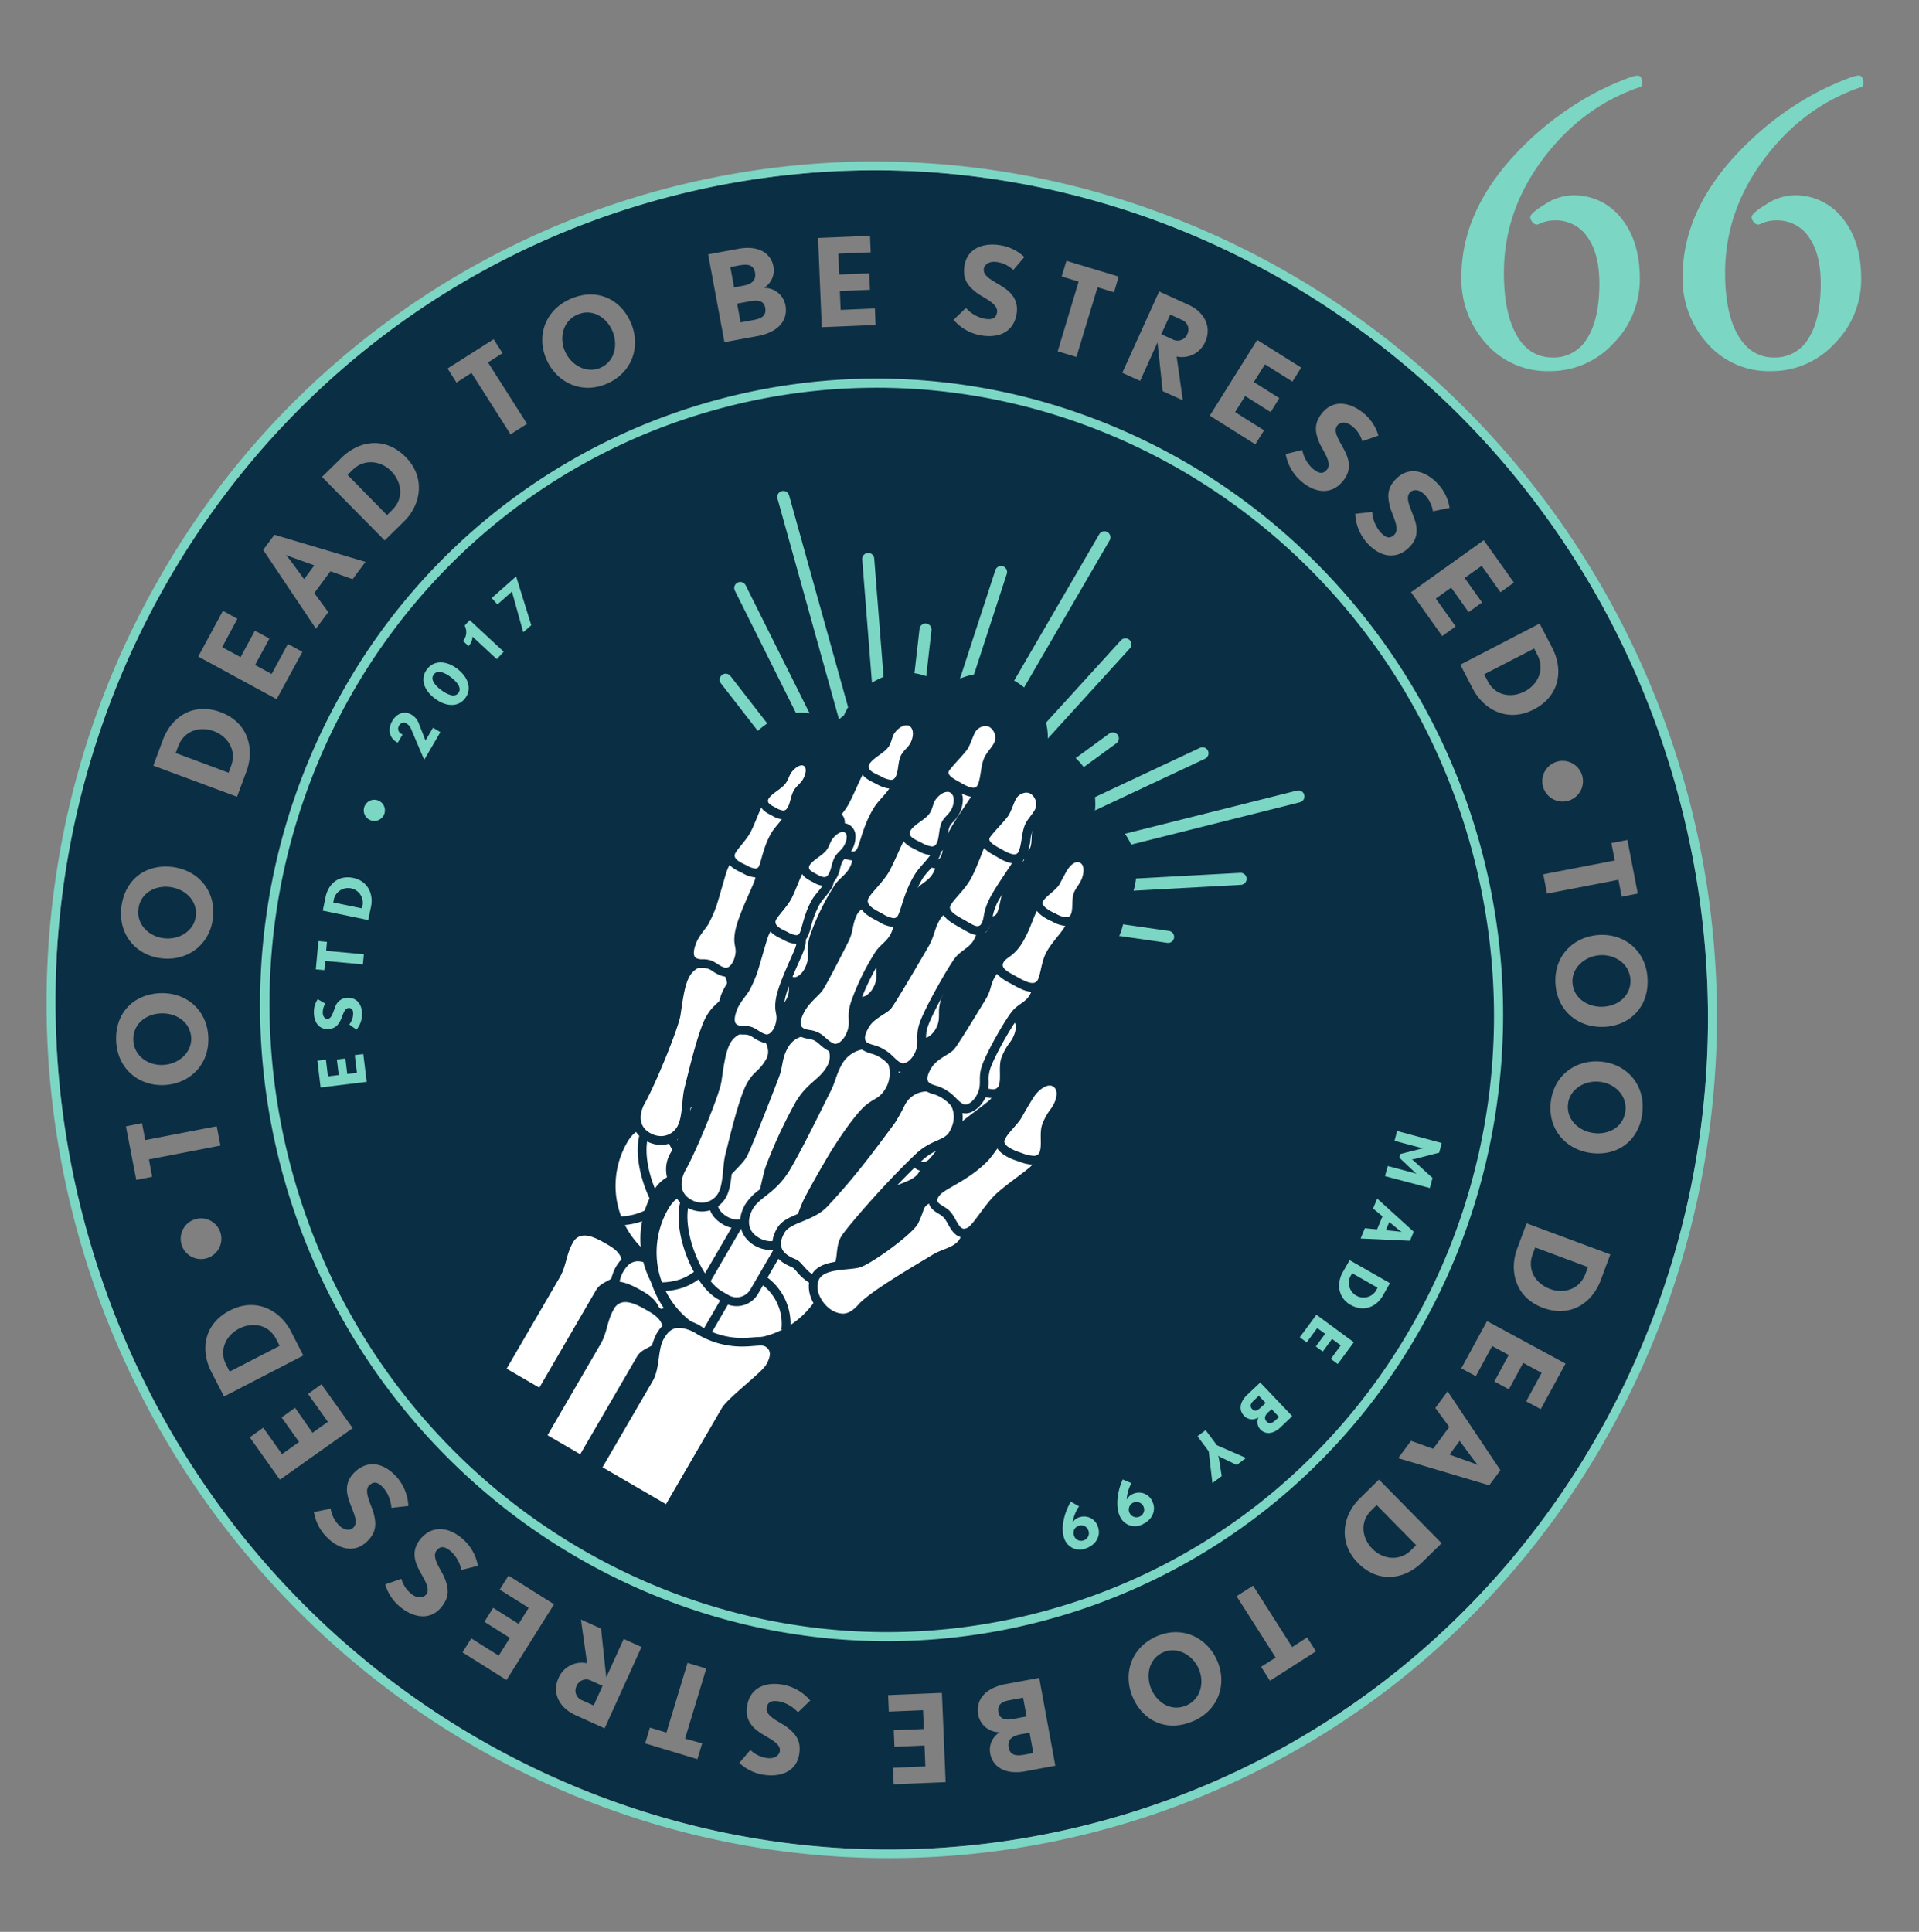 <svg id="Layer_1" data-name="Layer 1" xmlns="http://www.w3.org/2000/svg" viewBox="0 0 596 600"><rect x="0" y="0" width="596" height="600" fill="#808080" stroke="none"/><defs><style>.cls-1{fill:#7cd6c4;}.cls-2{fill:#0a2e44;}.cls-3,.cls-5{fill:none;stroke-miterlimit:10;}.cls-3{stroke:#7cd6c4;stroke-linecap:round;stroke-width:3.74px;}.cls-4{fill:#fff;}.cls-5{stroke:#0a2e44;stroke-width:2.74px;}</style></defs><title>Artboard 15</title><path class="cls-1" d="M510,25.8c0,.7-.16,1.09-.46,1.18q-18,6-30.24,22.27T467.08,84.78q0,12.41,3.95,19.33t11.2,6.93a12,12,0,0,0,10.74-6q3.76-5.94,3.76-17,0-9.2-3.69-14.4a11.8,11.8,0,0,0-10.16-5.19,10.88,10.88,0,0,0-5,1.18l-.52.13a1.82,1.82,0,0,1-1.44-.82,2.41,2.41,0,0,1-.65-1.47q0-1.25,4.53-4a16.41,16.41,0,0,1,8.53-2.81,18.59,18.59,0,0,1,15.22,7.15q5.75,7.15,5.74,18.72a28.19,28.19,0,0,1-8.23,20.15,26.58,26.58,0,0,1-19.92,8.59,25.23,25.23,0,0,1-19.59-8.56A29.84,29.84,0,0,1,453.88,86q0-22.66,21.23-42.59a94.1,94.1,0,0,1,12.18-9.7,85.42,85.42,0,0,1,13.13-7.31c4.37-1.94,7.09-2.91,8.13-2.91S510,24.23,510,25.8Z"/><path class="cls-1" d="M578.7,25.8c0,.7-.16,1.09-.46,1.18q-18,6-30.24,22.27T535.78,84.78q0,12.41,4,19.33t11.2,6.93a12,12,0,0,0,10.74-6q3.75-5.94,3.76-17,0-9.2-3.69-14.4a11.8,11.8,0,0,0-10.16-5.19,10.85,10.85,0,0,0-5,1.18l-.53.13a1.82,1.82,0,0,1-1.43-.82,2.43,2.43,0,0,1-.66-1.47c0-.83,1.52-2.18,4.54-4a16.41,16.41,0,0,1,8.53-2.81,18.56,18.56,0,0,1,15.21,7.15q5.76,7.15,5.75,18.72a28.19,28.19,0,0,1-8.23,20.15,26.58,26.58,0,0,1-19.92,8.59,25.23,25.23,0,0,1-19.59-8.56A29.84,29.84,0,0,1,522.59,86q0-22.66,21.23-42.59A94.1,94.1,0,0,1,556,33.67a85.42,85.42,0,0,1,13.13-7.31q6.55-2.91,8.13-2.91C578.22,23.45,578.7,24.23,578.7,25.8Z"/><path class="cls-2" d="M318.83,533.11l-1.08-5.83-4.37.81c-2.8.51-3.64,1.83-3.29,3.73s1.9,2.55,4.36,2.1Z"/><path class="cls-2" d="M316.84,538.69c-2.76.51-4,1.86-3.57,4.1s2.08,2.71,4.74,2.22l2.91-.54-1.16-6.31Z"/><path class="cls-2" d="M88.8,172.37s.82.94,1.46,1.79l4.19,5.71,3.17-4.28L91,173.22C90,172.87,88.8,172.37,88.8,172.37Z"/><path class="cls-2" d="M368.81,103.62a3.18,3.18,0,0,0-1.84-4.3l-3.53-1.61-2.77,6.09,3.53,1.61A3.25,3.25,0,0,0,368.81,103.62Z"/><path class="cls-2" d="M121.85,158.34c3.68-3.62,2.94-8.65-.34-12s-8.46-3.88-11.92-.47l-1.65,1.63L120.2,160Z"/><path class="cls-2" d="M361.32,513.16c-4.6,2-5.59,7.32-3.7,11.6,2,4.45,6.47,6.86,10.88,4.92s5.66-7.14,3.79-11.39C370.24,513.63,365.28,511.42,361.32,513.16Z"/><path class="cls-2" d="M74.24,412.66c-4.32,2.24-6.21,6.94-4,11.26L71.33,426l15.53-8-1.07-2.06C83.41,411.29,78.39,410.51,74.24,412.66Z"/><path class="cls-2" d="M179,523.8a3.18,3.18,0,0,0,1.84,4.3l3.53,1.6,2.77-6.09-3.53-1.6A3.25,3.25,0,0,0,179,523.8Z"/><path class="cls-2" d="M50.66,330.75c5.09-.24,8.94-4.07,8.73-8.4-.24-5-4.82-7.84-9.49-7.61-4.86.23-8.73,3.57-8.5,8.39S46,331,50.66,330.75Z"/><path class="cls-2" d="M66.38,227.08c-4.56-1.69-9.31.07-11,4.63l-.81,2.17L71,240l.8-2.17C73.56,233,70.76,228.71,66.38,227.08Z"/><path class="cls-2" d="M50.8,291.41c5.05.64,9.5-2.48,10-6.78.63-5-3.4-8.54-8-9.13-4.83-.6-9.21,2-9.82,6.81S46.2,290.83,50.8,291.41Z"/><path class="cls-2" d="M237.67,95.59c-.35-1.91-1.9-2.55-4.36-2.09l-4.37.8,1.07,5.83,4.37-.81C237.19,98.81,238,97.49,237.67,95.59Z"/><path class="cls-2" d="M234.49,84.62c-.42-2.28-2.08-2.7-4.74-2.22l-2.91.54L228,89.26l2.92-.54C233.69,88.21,234.9,86.86,234.49,84.62Z"/><path class="cls-2" d="M186.45,114.25c4.59-2,5.58-7.32,3.69-11.59-2-4.45-6.47-6.87-10.88-4.92s-5.66,7.14-3.79,11.38C177.52,113.78,182.48,116,186.45,114.25Z"/><path class="cls-2" d="M459,455s-.82-.94-1.47-1.79l-4.19-5.7-3.16,4.27,6.65,2.38C457.78,454.54,459,455,459,455Z"/><path class="cls-2" d="M521.55,248.1c-36.89-139.36-177.69-223-314.5-186.76S-10.74,239.88,26.15,379.24,203.84,602.21,340.64,566,558.44,387.46,521.55,248.1Zm-16.11,12.79,3.22,16.64-5,1-1-5.27-22.2,4.29-1.15-6,22.2-4.29-1.05-5.41Zm-14.13-20.27a6.32,6.32,0,1,1-7.94-4A6.33,6.33,0,0,1,491.31,240.62Zm-9.26-39.49c3.64,7,2.33,15.06-5.64,19.19-8.13,4.21-15.6.12-19-6.42l-3.87-7.46,24.64-12.77Zm-21.22-33.35,9.36,13.16-4.18,3-5.83-8.2-5.3,3.76,5.42,7.62-4.18,3-5.42-7.62-4.77,3.4,6.17,8.66-4.18,3-9.69-13.63ZM433,166.12c2-1.88-.7-6.24-1.33-8.81-.77-3.07-1-5.88,2.24-8.88,4.18-3.87,9.27-1.8,12.6,1.8a13.9,13.9,0,0,1,3.7,7.51l-5.18,1.06a9.33,9.33,0,0,0-2.42-5c-1.91-2.07-3.75-1.71-4.56-1-1.84,1.71,0,4.82,1.17,8.14,1,2.78,1.54,6.19-1.8,9.29-3.85,3.57-8.64,2.93-12.72-1.47a14.54,14.54,0,0,1-3.8-9.18l5.27-.58a10.72,10.72,0,0,0,2.51,6.23C430.59,167.35,431.81,167.26,433,166.12Zm-42.54-60.54,13.68,8.59-2.74,4.35-8.52-5.36-3.46,5.5,7.91,5L394.63,128l-7.91-5-3.12,5,9,5.66L389.88,138l-14.15-8.9ZM177.11,92.87c7.93-3.49,15.45-.29,18.77,7.26,3.23,7.34.57,15.53-7.29,19s-15.67-.24-18.86-7.47S169.25,96.33,177.11,92.87Zm-23.79,12.49,2.75,4.33-4.51,2.88,12.13,19.07-5.12,3.27-12.14-19.08-4.65,3L139,114.46ZM106,142.24c5.63-5.55,13.7-6.67,20-.28s4.72,14.87-.53,20l-6,5.89L100,148.13ZM85.23,166.08l28.28,8.43-4,5.37-6.89-2.45-5,6.77,4.33,5.91-3.82,5.16L81.74,170.79Zm-16,23.64,4.51,2.45L69,201l5.71,3.1,4.45-8.22,4.51,2.44-4.45,8.22,5.14,2.79L89.41,200l4.51,2.45-8,14.7L61.57,203.92Zm-18.69,40.2c2.75-7.41,9.59-11.84,18-8.72,8.59,3.19,10.58,11.47,8,18.38l-2.92,7.88-26-9.66ZM37.71,281.65c1.08-8.6,7.69-13.39,15.87-12.37,8,1,13.61,7.49,12.54,16S57.86,298.62,50,297.63,36.64,290.17,37.71,281.65ZM49.6,308.47c8-.38,14.7,5,15.1,13.62S58.85,336.64,51,337,36.49,332,36.08,323.38,41.36,308.87,49.6,308.47Zm-7.28,58-3.21-16.64,5-1,1,5.26,22.2-4.29,1.16,6-22.21,4.29,1,5.41Zm14.13,20.27a6.32,6.32,0,1,1,7.94,4A6.33,6.33,0,0,1,56.45,386.79Zm9.26,39.49c-3.64-7-2.32-15.06,5.64-19.19,8.13-4.21,15.6-.12,19,6.43L94.21,421,69.58,433.74Zm21.22,33.35-9.36-13.16,4.18-3,5.83,8.21,5.3-3.77-5.42-7.62,4.18-3L97.06,445l4.77-3.39-6.17-8.67,4.18-3,9.69,13.63Zm27.8,1.66c-2,1.88.7,6.24,1.33,8.82.77,3.06,1,5.87-2.24,8.87-4.18,3.87-9.27,1.8-12.6-1.8a14,14,0,0,1-3.7-7.5l5.18-1.07a9.39,9.39,0,0,0,2.42,5c1.91,2.06,3.76,1.7,4.56.95,1.84-1.71,0-4.82-1.17-8.14-1-2.78-1.54-6.19,1.8-9.29,3.85-3.57,8.64-2.93,12.72,1.47a14.53,14.53,0,0,1,3.8,9.18l-5.27.58a10.68,10.68,0,0,0-2.5-6.22C117.17,460.06,116,460.15,114.73,461.29ZM140,481.8c-2.14-1.77-3.33-1.52-4.39-.24-1.77,2.14,1.52,6.09,2.48,8.57,1.16,2.94,1.75,5.69-1.06,9.09-3.64,4.39-9,3-12.73-.13a14,14,0,0,1-4.65-7l5-1.74a9.24,9.24,0,0,0,3,4.6c2.16,1.8,3.94,1.2,4.64.35,1.6-1.93-.64-4.77-2.23-7.92-1.32-2.62-2.34-5.93.57-9.44,3.35-4,8.18-4,12.8-.21a14.53,14.53,0,0,1,5,8.6l-5.15,1.27A10.63,10.63,0,0,0,140,481.8Zm17.31,40-13.67-8.6,2.73-4.34,8.52,5.36,3.46-5.51-7.91-5,2.73-4.34,7.91,5,3.12-5-9-5.67,2.73-4.34,14.15,8.9Zm30.47,15-9.07-4.11c-5.29-2.4-7.24-7.13-5.26-11.48a7.83,7.83,0,0,1,8.89-4.61l-1.92-13.6,6.26,2.84,1.61,15.13,5.42-11.94,5.53,2.51Zm30.3,4.66-1.49,4.91-16.22-4.9,1.48-4.91,5.13,1.55,6.55-21.64,5.82,1.76L212.76,540ZM219.93,79l9.46-1.74c5.71-1.06,10,1,10.84,5.57a6.36,6.36,0,0,1-3,6.59,6.65,6.65,0,0,1,6.71,5.37c.9,4.89-2.46,8.45-8.59,9.58L225,106.28Zm24.62,457.53c2.48,2,4.37,4,3.65,8.39-.94,5.62-6.23,7.09-11.06,6.29a14,14,0,0,1-7.52-3.68l3.44-4A9.38,9.38,0,0,0,238,546c2.77.46,4-1,4.19-2,.41-2.47-2.95-3.8-5.9-5.71-2.47-1.61-5-4-4.26-8.45.86-5.17,5-7.6,11-6.62a14.53,14.53,0,0,1,8.61,4.94l-3.81,3.68a10.76,10.76,0,0,0-5.79-3.39c-2.73-.45-3.64.36-3.91,2C237.64,533.12,242.47,534.88,244.55,536.53Zm10.67-434.9-1.15-27.72,16.14-.67.21,5.12-10.06.42.27,6.49,9.34-.38.22,5.12-9.35.39.25,5.85,10.63-.45.21,5.13Zm22.33,452.55-.21-5.13,10.06-.42-.27-6.49-9.34.39-.21-5.13,9.34-.39-.24-5.84-10.64.44-.21-5.13,16.71-.69,1.15,27.72Zm18.6-454.85L300,95.65A10.63,10.63,0,0,0,305.75,99c2.74.46,3.64-.36,3.91-2,.46-2.74-4.37-4.51-6.44-6.16-2.49-1.95-4.38-4-3.66-8.39.94-5.62,6.23-7.09,11.06-6.29a14,14,0,0,1,7.52,3.68l-3.44,4a9.34,9.34,0,0,0-4.95-2.44c-2.77-.46-4,1-4.19,2-.41,2.47,2.95,3.8,5.91,5.72,2.46,1.6,5,4,4.25,8.45-.86,5.17-5,7.59-11,6.61A14.53,14.53,0,0,1,296.15,99.33Zm22.23,450.83c-5.72,1.05-10-1-10.85-5.58a6.35,6.35,0,0,1,3-6.58,6.65,6.65,0,0,1-6.71-5.38c-.9-4.89,2.46-8.45,8.59-9.58l10.35-1.91,5,27.28ZM346,90.78l-5.13-1.56-6.55,21.65-5.82-1.76L335,87.46l-5.27-1.59L331.21,81l16.22,4.9ZM360,90.53l9.07,4.11c5.29,2.41,7.24,7.13,5.26,11.49a7.83,7.83,0,0,1-8.89,4.6l1.92,13.6-6.26-2.84-1.61-15.12L354.1,118.3l-5.54-2.51Zm10.63,444c-7.93,3.49-15.45.28-18.77-7.27-3.23-7.34-.57-15.52,7.29-19s15.68.23,18.86,7.47S378.51,531.09,370.65,534.55Zm23.79-12.5-2.75-4.33,4.52-2.88-12.14-19.07,5.13-3.26,12.14,19.07,4.64-3,2.76,4.33Zm9.88-372.41a14.5,14.5,0,0,1-5-8.6l5.15-1.27a10.63,10.63,0,0,0,3.3,5.84c2.14,1.77,3.33,1.53,4.39.24,1.77-2.14-1.51-6.09-2.48-8.57-1.16-2.94-1.75-5.69,1.06-9.08,3.64-4.39,9-3,12.73.12a13.94,13.94,0,0,1,4.65,7l-5,1.74a9.34,9.34,0,0,0-3.06-4.6c-2.16-1.79-3.94-1.2-4.64-.35-1.6,1.94.64,4.77,2.23,7.92,1.32,2.63,2.34,5.93-.57,9.44C413.78,153.47,408.94,153.47,404.32,149.64Zm37.45,335.54c-5.63,5.54-13.7,6.66-20,.27s-4.72-14.86.53-20l6-5.9,19.46,19.77Zm20.77-23.85-28.29-8.42,4-5.38,6.88,2.46,5-6.78-4.33-5.9,3.82-5.16L466,456.63Zm16-23.64L474,435.24l4.8-8.85-5.72-3.09-4.45,8.21-4.51-2.44,4.45-8.22-5.14-2.79-5.07,9.36L453.84,425l8-14.69,24.39,13.21Zm18.69-40.2c-2.75,7.41-9.58,11.84-18,8.72-8.59-3.19-10.58-11.47-8-18.38l2.92-7.87,26,9.66Zm12.87-51.73c-1.08,8.6-7.7,13.4-15.88,12.37-7.95-1-13.61-7.49-12.54-16s8.26-13.32,16.1-12.34S511.12,337.24,510.06,345.76Zm-11.9-26.82c-8,.38-14.69-5-15.1-13.62s5.85-14.55,13.74-14.92,14.47,5.05,14.88,13.63S506.4,318.55,498.16,318.94Z"/><path class="cls-2" d="M497.1,296.66c-5.08.24-8.94,4.08-8.73,8.41.24,5,4.83,7.83,9.49,7.61,4.86-.23,8.74-3.57,8.51-8.4S501.73,296.44,497.1,296.66Z"/><path class="cls-2" d="M497,336c-5-.63-9.5,2.48-10,6.78-.63,5,3.4,8.55,8,9.13,4.83.6,9.22-2,9.82-6.81S501.56,336.58,497,336Z"/><path class="cls-2" d="M473.53,214.75c4.32-2.24,6.2-6.94,4-11.26l-1.06-2.06-15.52,8,1.06,2.06C464.35,216.13,469.38,216.9,473.53,214.75Z"/><path class="cls-2" d="M481.38,400.33c4.56,1.7,9.31-.07,11-4.63l.8-2.17-16.38-6.09-.81,2.18C474.2,394.46,477,398.71,481.38,400.33Z"/><path class="cls-2" d="M425.91,469.07c-3.68,3.63-2.94,8.66.34,12s8.46,3.87,11.92.46l1.65-1.62-12.26-12.46Z"/><path class="cls-1" d="M271.67,52.89c114,0,218.81,77.83,249.88,195.21C558.44,387.46,477.44,529.79,340.64,566A252.4,252.4,0,0,1,276,574.45c-114,0-218.8-77.83-249.87-195.21-36.89-139.36,44.1-281.69,180.9-317.9a252.84,252.84,0,0,1,64.62-8.45m0-2.73v0A255.8,255.8,0,0,0,49.09,180.25,263.2,263.2,0,0,0,16.9,275.5,267.2,267.2,0,0,0,118.3,523a261.86,261.86,0,0,0,74.05,40A255.35,255.35,0,0,0,433.5,522.81a258,258,0,0,0,65.11-75.72,263.18,263.18,0,0,0,32.18-95.25,267.14,267.14,0,0,0-101.4-247.53,262,262,0,0,0-74-40,255.13,255.13,0,0,0-83.67-14.14Z"/><path class="cls-1" d="M272.23,120.43c84.5,0,162.14,57.67,185.17,144.65,27.33,103.27-32.69,208.74-134.06,235.57a187,187,0,0,1-47.88,6.26c-84.5,0-162.14-57.67-185.16-144.65C63,259,123,153.52,224.35,126.69a187,187,0,0,1,47.88-6.26m0-2.85v0A190.37,190.37,0,0,0,106.58,214.4a195.9,195.9,0,0,0-24,70.87,198.78,198.78,0,0,0,75.46,184.19,194.72,194.72,0,0,0,55.09,29.77,190,190,0,0,0,179.48-29.94,191.87,191.87,0,0,0,48.45-56.35,195.9,195.9,0,0,0,23.95-70.87,198.81,198.81,0,0,0-75.45-184.19,194.86,194.86,0,0,0-55.09-29.77,189.66,189.66,0,0,0-62.27-10.53Z"/><path class="cls-1" d="M431,362.15l8,2.13a9.67,9.67,0,0,1,1,.31,3.88,3.88,0,0,1-.49-.39l-4.89-4.62.31-1.17,6.55-1.66a4.27,4.27,0,0,1,.62-.1s-.49-.07-1-.2l-8-2.13.81-3.05L447.77,355l-.79,3-7.8,2a4.19,4.19,0,0,1-.7.1,5.25,5.25,0,0,1,.57.41l5.86,5.35-.83,3.12-13.94-3.69Z"/><path class="cls-1" d="M423.9,381.46l3.78.37,1.69-4.05-2.93-2.43,1.28-3.09,11.35,10.3-1.17,2.81-15.33-.7Zm10.21,1c.54.05,1.2.15,1.2.15s-.53-.37-1-.72l-2.83-2.35-1.06,2.56Z"/><path class="cls-1" d="M417,395.18l2.17-3.79,12.52,7.14-2.16,3.79c-2,3.57-5.91,5.27-10,3S415.15,398.51,417,395.18ZM427.26,401l.59-1.05-7.89-4.5-.6,1.05a4.56,4.56,0,0,0,7.9,4.5Z"/><path class="cls-1" d="M408.85,408.34l11.62,8.55-5,6.76-2.15-1.58,3.1-4.21-2.72-2-2.88,3.92-2.15-1.58,2.89-3.92-2.45-1.8-3.28,4.45-2.15-1.58Z"/><path class="cls-1" d="M387.4,433.17l4-3.78,9.94,10.45-3.62,3.45c-2.19,2.08-4.63,2.41-6.31.65a3.32,3.32,0,0,1-.55-3.73,3.45,3.45,0,0,1-4.44-.43C384.6,437.9,385.05,435.4,387.4,433.17Zm4,4.16,1.68-1.59-2.13-2.23-1.67,1.59c-1.07,1-1.07,1.83-.37,2.56S390.42,438.23,391.36,437.33Zm4.7,3.82,1.12-1.06-2.3-2.42-1.12,1.06c-1.06,1-1.21,1.94-.39,2.8S395,442.12,396.06,441.15Z"/><path class="cls-1" d="M375.4,450.76l-3.49-4.69,2.53-1.89,3.5,4.69,9.05,3.95L384.11,455,379,452.54a4.6,4.6,0,0,1-.68-.45,5.15,5.15,0,0,1,.23.78l.89,5.58-2.9,2.17Z"/><path class="cls-1" d="M348.71,459.49l2.68,1.15a12.25,12.25,0,0,0-1.47,5.2,3.53,3.53,0,0,1,1.94-1.84,4.5,4.5,0,0,1,6,2.26c1.32,2.67.15,5.61-2.85,7.09a5.08,5.08,0,0,1-7.09-2.19C346,467.35,347.57,461.78,348.71,459.49ZM354,471a2.33,2.33,0,0,0,1.05-3.27A2.38,2.38,0,1,0,354,471Z"/><path class="cls-1" d="M332.59,466.41l2.54,1.43a12.26,12.26,0,0,0-2,5,3.61,3.61,0,0,1,2.13-1.61,4.52,4.52,0,0,1,5.72,2.91c1,2.81-.48,5.59-3.62,6.73a5.07,5.07,0,0,1-6.8-2.95C329.07,473.92,331.2,468.55,332.59,466.41Zm4,12a2.34,2.34,0,0,0,1.41-3.14,2.31,2.31,0,0,0-3-1.36,2.26,2.26,0,0,0-1.44,3A2.3,2.3,0,0,0,336.58,478.41Z"/><path class="cls-1" d="M113.89,336l-14.32,1.75-1-8.33,2.65-.33.63,5.2,3.36-.41-.59-4.82,2.64-.33.59,4.83,3-.37-.67-5.49,2.65-.33Z"/><path class="cls-1" d="M112.45,314.92a7.59,7.59,0,0,1-1.74,4.87l-2.23-1.61a5.61,5.61,0,0,0,1.2-3.28c0-1.44-.52-1.83-1.39-1.82-1.44,0-1.9,2.66-2.56,3.87-.77,1.46-1.66,2.61-4,2.64-3,.05-4.21-2.53-4.24-5.08a7.2,7.2,0,0,1,1.19-4.18l2.37,1.39a4.87,4.87,0,0,0-.8,2.76c0,1.46.86,2,1.43,1.95,1.31,0,1.68-1.86,2.39-3.55a4.11,4.11,0,0,1,3.93-3C110.78,309.89,112.4,311.8,112.45,314.92Z"/><path class="cls-1" d="M101.29,295.31,113,296.39l-.29,3.14L101,298.46l-.26,2.85-2.66-.24.81-8.78,2.66.24Z"/><path class="cls-1" d="M115.25,281.49l-.89,4.27-14.12-2.93.89-4.27c.83-4,4-6.84,8.57-5.89S116,277.74,115.25,281.49Zm-11.51-2.39-.24,1.18,8.89,1.85.25-1.18a4.56,4.56,0,0,0-8.9-1.85Z"/><path class="cls-1" d="M119.31,252.92a3.29,3.29,0,1,1-1.85-4.3A3.31,3.31,0,0,1,119.31,252.92Z"/><path class="cls-1" d="M130.15,224.89l2,5.09,2.34-3.95,2.29,1.36L131.75,236l-4-9.4a3.35,3.35,0,0,0-1.54-1.9,1.52,1.52,0,0,0-2.16.52,1.78,1.78,0,0,0,.71,2.76l.27.16-1.51,2.55-.27-.16c-2.67-1.58-2.72-4.41-1.41-6.62s3.6-3.34,6-1.93A5.36,5.36,0,0,1,130.15,224.89Z"/><path class="cls-1" d="M144.49,216.84c-2.19,2.9-6,2.71-9.46.08s-4.61-6.16-2.42-9.06,6-2.72,9.38-.17S146.68,213.94,144.49,216.84Zm-9.76-7.37c-1.26,1.67.6,3.57,2.27,4.83s4.15,2.54,5.37.93-.67-3.65-2.35-4.92S136,207.86,134.73,209.47Z"/><path class="cls-1" d="M154.29,204.73l-7.53-7a4.68,4.68,0,0,1-1.24,2.94l-1.71-1.58a4.32,4.32,0,0,0,.49-4.8l1.57-1.7,10.57,9.82Z"/><path class="cls-1" d="M165,194.18l-2.49,2.2L159,183.74l-4.52,4-1.77-2,7.59-6.72Z"/><line class="cls-3" x1="343.01" y1="166.88" x2="277.94" y2="278.81"/><line class="cls-3" x1="403.26" y1="247.36" x2="277.94" y2="278.81"/><line class="cls-3" x1="373.47" y1="233.96" x2="277.94" y2="278.81"/><line class="cls-3" x1="385.3" y1="272.96" x2="277.94" y2="278.81"/><line class="cls-3" x1="349.53" y1="200.12" x2="277.94" y2="278.81"/><line class="cls-3" x1="345.62" y1="229.34" x2="277.94" y2="278.81"/><line class="cls-3" x1="362.79" y1="290.99" x2="277.94" y2="278.81"/><line class="cls-3" x1="243.27" y1="154.34" x2="277.94" y2="278.81"/><line class="cls-3" x1="269.65" y1="173.6" x2="277.94" y2="278.81"/><line class="cls-3" x1="229.91" y1="182.61" x2="277.94" y2="278.81"/><line class="cls-3" x1="310.91" y1="177.66" x2="277.94" y2="278.81"/><line class="cls-3" x1="287.44" y1="195.52" x2="277.94" y2="278.81"/><line class="cls-3" x1="225.38" y1="211.1" x2="277.94" y2="278.81"/><path class="cls-2" d="M134.79,431.1l24.66-42.43c.11-.29.3-1,.44-1.51a37.43,37.43,0,0,1,3.77-9.49,20.22,20.22,0,0,1,11-9.21,43,43,0,0,1,5.79-21.9,29.31,29.31,0,0,1,2.38-3.49,26.43,26.43,0,0,1,3.11-8.62,174.7,174.7,0,0,0,9.17-22c.07-.43.13-.89.2-1.37.63-4.34,1.4-9.62,3.68-14.33a23.75,23.75,0,0,1,1.26-8.27,31.75,31.75,0,0,1,5.11-9.31l.34-.46c.3-.61.84-1.84,1-2.33.42-1.28,1-3.28,1.51-5.05.59-2,1.13-3.93,1.63-5.44a26.79,26.79,0,0,1,2.81-6.06,18.68,18.68,0,0,1,1.34-2.94,33,33,0,0,1,3.33-4.66c.36-.45.94-1.16,1.22-1.55.37-.79.87-2,1.28-3,.66-1.62,1.27-3.09,1.95-4.42a19.33,19.33,0,0,1,3.78-5.12,24.71,24.71,0,0,1,5.14-5,21,21,0,0,1,1.65-2.71c4.13-5.68,10.33-9.06,16.58-9.06a17.53,17.53,0,0,1,8.83,2.38l.93.56.52.37a30.28,30.28,0,0,1,2.9-2.47,20,20,0,0,1,1.67-3.16c4-6.26,10.79-10.15,17.59-10.15a18.28,18.28,0,0,1,9.19,2.48l.51.3.23.15a17.75,17.75,0,0,1,2.24,1.72A20.35,20.35,0,0,1,306,209.14a18.89,18.89,0,0,1,9.51,2.56,20.43,20.43,0,0,1,9.85,19.35,18,18,0,0,1,4.95,1.76l.42.23.15.08c9.2,5.35,12,17.19,6.48,27.57-.26.51-.52,1-.76,1.36a21.9,21.9,0,0,1-2.46,9.32c-.18.34-.38.67-.58,1a21,21,0,0,1-1,2.27,36.6,36.6,0,0,1-4,5.8c-.5.63-1.3,1.62-1.7,2.21-.09.34-.2.87-.29,1.29a30.52,30.52,0,0,1-2.11,6.67,18.51,18.51,0,0,1-1.65,2.83,21.91,21.91,0,0,1-1.72,3.51,23.62,23.62,0,0,1-2.88,3.82,18.75,18.75,0,0,1,4.34,1.82,19.89,19.89,0,0,1,1.91,1.28c8.91,6.76,10,19.42,2.47,29.53a25.26,25.26,0,0,1-1.57,10,18.17,18.17,0,0,1-2.06,3.81,20.66,20.66,0,0,1-5.07,6.77c-1.47,1.32-3.23,2.65-5.28,4.19-1.8,1.36-3.8,2.86-5.1,4a42.24,42.24,0,0,0-3.14,3.94,48,48,0,0,1-4.29,5.29l-.7.68c-3.86,6.95-10.53,9.57-13.54,10.75l-.84.34L284,384c-12.42,7.41-16.6,10.38-17.9,11.57-6.2,6.88-12.72,8.33-17.12,8.33h0a21.27,21.27,0,0,1-5.27-.67c-.48.35-1,.69-1.45,1a25.69,25.69,0,0,1-2.94,7.41c-2,3.4-5,6-9.5,10-1.24,1.09-3.65,3.21-4.78,4.33L200,469Z"/><path class="cls-2" d="M147.59,451.72l24.66-42.43c.11-.29.3-1,.44-1.5a37.47,37.47,0,0,1,3.77-9.5,20.26,20.26,0,0,1,11-9.21,43,43,0,0,1,5.79-21.9,29.31,29.31,0,0,1,2.38-3.49,26.66,26.66,0,0,1,3.11-8.62,174.09,174.09,0,0,0,9.17-22c.07-.43.13-.89.2-1.37.64-4.34,1.4-9.61,3.69-14.33a23.57,23.57,0,0,1,1.25-8.28,31.89,31.89,0,0,1,5.11-9.31l.34-.45c.3-.61.84-1.83,1-2.32.41-1.26,1-3.16,1.49-5s1.14-3.94,1.65-5.5a27,27,0,0,1,2.81-6.06,19.11,19.11,0,0,1,1.34-2.94,32.7,32.7,0,0,1,3.32-4.64c.37-.47,1-1.18,1.23-1.57.38-.79.88-2,1.29-3,.66-1.61,1.26-3.07,1.95-4.4a19.12,19.12,0,0,1,3.78-5.12,24.71,24.71,0,0,1,5.13-5,20.5,20.5,0,0,1,1.66-2.71c4.12-5.68,10.32-9.06,16.57-9.06a17.6,17.6,0,0,1,8.84,2.38l.94.58.5.35a31.57,31.57,0,0,1,2.9-2.46,20.14,20.14,0,0,1,1.67-3.18c4.05-6.25,10.79-10.14,17.59-10.14a18.28,18.28,0,0,1,9.19,2.48l.64.38.12.08a18.22,18.22,0,0,1,2.22,1.71,20.37,20.37,0,0,1,12.46-4.37,18.89,18.89,0,0,1,9.51,2.56,20.24,20.24,0,0,1,9.24,12.23,20.45,20.45,0,0,1,.61,7.12,17.77,17.77,0,0,1,4.94,1.76l.53.28.25.15c9,5.36,11.74,17.13,6.29,27.45-.27.51-.53,1-.77,1.36A21.93,21.93,0,0,1,347,292c-.18.33-.37.66-.57,1a19.07,19.07,0,0,1-1,2.26,36.46,36.46,0,0,1-4,5.83c-.5.63-1.3,1.63-1.7,2.21-.09.35-.2.88-.29,1.29a30,30,0,0,1-2.11,6.67,18,18,0,0,1-1.65,2.83,21.91,21.91,0,0,1-1.72,3.51,23.62,23.62,0,0,1-2.88,3.82,18.5,18.5,0,0,1,4.33,1.82,18,18,0,0,1,1.88,1.25c8.95,6.79,10,19.46,2.51,29.56a25.24,25.24,0,0,1-1.56,10,18.53,18.53,0,0,1-2.07,3.82,20.76,20.76,0,0,1-5.07,6.77c-1.49,1.33-3.26,2.66-5.31,4.21-1.76,1.32-3.76,2.82-5.07,4a42.24,42.24,0,0,0-3.14,3.94,46.67,46.67,0,0,1-4.29,5.29c-.23.24-.46.46-.7.68-3.85,6.94-10.52,9.57-13.54,10.75l-.84.34-1.3.77C284.37,412,280.19,415,278.89,416.14c-6.2,6.88-12.72,8.33-17.12,8.33h0a21.27,21.27,0,0,1-5.27-.67c-.48.35-1,.69-1.45,1a25.41,25.41,0,0,1-2.94,7.41c-2,3.41-5,6-9.5,10-1.24,1.09-3.65,3.2-4.78,4.32l-25,43.06Z"/><path class="cls-4" d="M218,396.56a28.27,28.27,0,0,1-24.41-42.48c2-3.41,4.48-5.07,7.65-5.07,4.28,0,9.24,3.15,15,6.8,2.12,1.35,4.32,2.74,6.66,4.1,1.15.67,2.27,1.32,3.38,1.95,8.83,5.07,15.81,9.07,17.23,14.35a8,8,0,0,1-1,6.28A28.36,28.36,0,0,1,218,396.56Z"/><path class="cls-2" d="M201.25,350.38c5.32,0,12.23,5.64,21,10.72,12.85,7.46,23.75,12.67,19.08,20.71a26.9,26.9,0,1,1-46.51-27.05c1.82-3.14,4-4.38,6.47-4.38m0-2.74c-3.64,0-6.62,1.93-8.84,5.75A29.65,29.65,0,0,0,218,397.93a29.76,29.76,0,0,0,25.65-14.75,9.38,9.38,0,0,0,1.17-7.33c-1.56-5.83-8.76-10-17.87-15.18-1.1-.63-2.23-1.27-3.37-1.94-2.32-1.35-4.51-2.73-6.62-4.07-5.93-3.77-11-7-15.72-7Z"/><line class="cls-5" x1="217.38" y1="358.39" x2="206.46" y2="377.17"/><path class="cls-5" d="M200.93,350.4c-4.6,7.91,2.1,26.63,9.9,31.17l2.06,1.19a6.34,6.34,0,0,0,8.67-2.29l8.54-14.69"/><path class="cls-5" d="M223.73,376.45c2.53,1.48,8.36,5.9,7.49,15.28"/><line class="cls-5" x1="212.98" y1="382.5" x2="206.91" y2="392.93"/><path class="cls-4" d="M216.31,359.49a7.86,7.86,0,0,1-4-1.19,6.53,6.53,0,0,1-3.58-6,12,12,0,0,1,1.94-5.6,30.83,30.83,0,0,1,4.14-4.94,24.67,24.67,0,0,0,3.14-3.65c1.33-2.24,9.13-22.23,10.18-25.17a19.66,19.66,0,0,0,.76-3.07,16.36,16.36,0,0,1,1.91-5.72,8.39,8.39,0,0,1,7.42-4.52,8,8,0,0,1,4,1c2.38,1.42,6.09,5.47,3.08,10.65A18.58,18.58,0,0,1,241,316a23.79,23.79,0,0,0-5.41,6.19,149.57,149.57,0,0,0-9.26,20c-.51,1.61-1,3.92-1.54,6.15-.85,3.73-1.4,6.08-2,7.16a8,8,0,0,1-6.48,4Z"/><path class="cls-2" d="M238.2,301a6.76,6.76,0,0,1,3.3.81c1.76,1.05,5.17,4.37,2.59,8.79-2.37,4.09-6.1,5-9.63,10.91a149.82,149.82,0,0,0-9.39,20.27c-1.23,3.87-2.47,11.37-3.46,13a6.58,6.58,0,0,1-5.3,3.31,6.46,6.46,0,0,1-3.32-1c-4.48-2.67-2.89-6.81-1.17-9.7s5.86-6.21,7.28-8.6,9.26-22.51,10.3-25.41.74-5.43,2.56-8.56A7,7,0,0,1,238.2,301m0-2.74a9.73,9.73,0,0,0-8.61,5.2,18,18,0,0,0-2.07,6.16,18.07,18.07,0,0,1-.69,2.86c-1.26,3.5-8.87,22.9-10.08,24.93a25.12,25.12,0,0,1-2.94,3.4,32,32,0,0,0-4.34,5.19,13.19,13.19,0,0,0-2.12,6.26c-.07,2.09.62,5,4.24,7.2A8.65,8.65,0,0,0,224,356.22c.75-1.26,1.3-3.57,2.2-7.56.5-2.2,1-4.48,1.51-6a148.54,148.54,0,0,1,9.14-19.7,22.54,22.54,0,0,1,5.13-5.86,20,20,0,0,0,4.52-5.07c3.29-5.67-.32-10.59-3.56-12.52a9.45,9.45,0,0,0-4.7-1.2Z"/><path class="cls-5" d="M205,374.35a18.08,18.08,0,0,1-5.79,3.56,20,20,0,0,1-6.63,1.27"/><path class="cls-4" d="M226.69,366.18a8.7,8.7,0,0,1-4.41-1.29,6.8,6.8,0,0,1-3.67-5.47A9.56,9.56,0,0,1,220,354a15.79,15.79,0,0,1,4.22-4.26,26.75,26.75,0,0,0,7.5-8.2c3.33-5.73,7.84-14.82,10.53-20.26.83-1.68,1.48-3,1.85-3.7a24.41,24.41,0,0,0,1.43-3.55,27.23,27.23,0,0,1,2.23-5.1,10.64,10.64,0,0,1,8.81-5.26,8.44,8.44,0,0,1,4.3,1.18c4.62,2.68,5.14,8.93,2.73,13.09a9.92,9.92,0,0,1-4.17,4.06,17.93,17.93,0,0,0-2.52,1.73c-2.58,2.19-7.8,9.39-11.87,16.41-3.63,6.24-5.83,10.21-6.92,12.49-.66,1.37-1.22,2.9-1.72,4.26a24.27,24.27,0,0,1-1.41,3.39C232.16,365.16,228.91,366.18,226.69,366.18Z"/><path class="cls-2" d="M256.56,305.07a7.08,7.08,0,0,1,3.61,1c4.07,2.37,4.18,7.88,2.23,11.22s-3.51,3-6.38,5.44-8.29,10.07-12.18,16.76-5.92,10.4-7,12.59c-1.35,2.82-2.28,6.18-3.08,7.55-2,3.41-4.44,5.19-7.11,5.19a7.35,7.35,0,0,1-3.72-1.1c-4.07-2.37-3.31-6.38-1.79-9,2.11-3.64,7.31-4.9,11.71-12.46s10.87-21,12.41-24,1.69-5.25,3.64-8.59a9.29,9.29,0,0,1,7.62-4.58m0-2.73h0a12.07,12.07,0,0,0-10,5.93,28,28,0,0,0-2.34,5.35,23.9,23.9,0,0,1-1.36,3.36c-.38.73-1,2-1.86,3.73-2.68,5.42-7.18,14.49-10.48,20.17a25.68,25.68,0,0,1-7.16,7.82,17.05,17.05,0,0,0-4.56,4.64,10.88,10.88,0,0,0-1.56,6.19,8.12,8.12,0,0,0,4.35,6.55,10.07,10.07,0,0,0,5.09,1.46c2.58,0,6.33-1.13,9.47-6.54a25,25,0,0,0,1.52-3.61c.48-1.33,1-2.83,1.66-4.14,1.08-2.25,3.26-6.19,6.87-12.4,3.94-6.78,9.14-14,11.58-16a14.8,14.8,0,0,1,2.33-1.6,11.23,11.23,0,0,0,4.65-4.55c2.75-4.73,2.11-11.87-3.22-15a9.82,9.82,0,0,0-5-1.35Z"/><path class="cls-4" d="M241.49,377.2a4,4,0,0,1-2.06-.56,15.54,15.54,0,0,1-3.66-3.26,8.54,8.54,0,0,0-1.55-1.52c-.15-.09-.38-.18-.65-.3-1.39-.63-4-1.78-4.81-4.32-.54-1.68-.19-3.61,1.06-5.75,1.15-2,3.58-3,6.15-4s5.35-2.2,7.39-4.39a251.71,251.71,0,0,0,19-23.37l1.69-2.28a22.19,22.19,0,0,0,2-3.48c.37-.73.74-1.48,1.14-2.17a9.13,9.13,0,0,1,8.12-4.8,10.86,10.86,0,0,1,5.14,1.29,9.73,9.73,0,0,1,3.71,4.41,9.55,9.55,0,0,1-.83,8.92c-1,1.72-2.6,2.43-4.46,3.25a19.81,19.81,0,0,0-6.16,3.87c-10.41,9.79-21.82,23.4-22.94,25.34a11.08,11.08,0,0,0-1.2,4.66,10.61,10.61,0,0,1-1.06,4.24c-1.23,2.12-3.57,4.25-6,4.25Z"/><path class="cls-2" d="M275.33,318.34a9.38,9.38,0,0,1,4.45,1.1c1.61.94,6,5.28,2.39,11.46-1.61,2.77-5.65,2.36-10.38,6.81-10,9.45-21.85,23.36-23.19,25.65-1.86,3.2-.94,6.65-2.26,8.91-1,1.79-3,3.56-4.85,3.56a2.8,2.8,0,0,1-1.38-.37c-2.4-1.4-3.82-4-5.2-4.78s-7.51-2.32-3.91-8.5c1.9-3.28,9-3.52,13.36-8.18,8.89-9.52,14.58-17.4,20.82-25.76a58.53,58.53,0,0,0,3.22-5.78,7.69,7.69,0,0,1,6.93-4.12m0-2.74a10.47,10.47,0,0,0-9.3,5.48c-.42.73-.81,1.51-1.18,2.25A22,22,0,0,1,263,326.6l-1.7,2.29a251.61,251.61,0,0,1-18.93,23.24c-1.84,2-4.42,3-6.91,4.06-2.79,1.15-5.43,2.23-6.82,4.61s-1.84,4.8-1.17,6.87c1,3.11,4,4.43,5.56,5.13.18.09.44.2.52.25a10.34,10.34,0,0,1,1.21,1.24,16.55,16.55,0,0,0,4,3.53,5.43,5.43,0,0,0,2.75.74c3.22,0,5.9-2.65,7.22-4.92a11.51,11.51,0,0,0,1.24-4.78,9.86,9.86,0,0,1,1-4.12c1.15-2,12.8-15.73,22.69-25a18.83,18.83,0,0,1,5.78-3.61c1.91-.84,3.87-1.71,5.09-3.81a10.91,10.91,0,0,0,.91-10.15,11.23,11.23,0,0,0-4.28-5.05,12,12,0,0,0-5.83-1.48Z"/><path class="cls-4" d="M205.37,354.22a8.39,8.39,0,0,1-4.21-1.22c-4.62-2.69-3.95-7.71-2-11.2,3.28-5.81,10.3-23.05,10.88-26.74.09-.58.19-1.22.29-1.89.51-3.55,1.16-8,2.66-10.56a8,8,0,0,1,7.07-4.11,6.84,6.84,0,0,1,3.38.79,8.35,8.35,0,0,1,3.09,3.69,6.56,6.56,0,0,1-.17,6.09,15.59,15.59,0,0,1-3.13,3.9,13,13,0,0,0-2.68,3.34c-2.15,3.7-4.82,14.52-6.11,19.71-.22.92-.41,1.67-.54,2.19a32.4,32.4,0,0,0-.65,4.56c-.27,2.84-.55,5.78-1.75,7.84a7.18,7.18,0,0,1-6.15,3.61Z"/><path class="cls-2" d="M220.08,299.86a5.6,5.6,0,0,1,2.69.61c1.6.93,4.34,4.63,2.43,7.91-2.21,3.81-3.58,3.39-5.82,7.24-2.63,4.53-5.87,18.71-6.78,22.24s-.54,9.11-2.26,12.06a5.84,5.84,0,0,1-5,2.93,7,7,0,0,1-3.52-1c-4.07-2.36-3-6.69-1.48-9.34,3.31-5.86,10.42-23.28,11-27.2.56-3.52,1.14-9.15,2.78-12a6.64,6.64,0,0,1,5.89-3.44m0-2.73a9.36,9.36,0,0,0-8.25,4.79c-1.64,2.81-2.3,7.39-2.84,11.06-.1.66-.19,1.29-.28,1.86-.51,3.24-7.33,20.28-10.72,26.29-3,5.3-2,10.43,2.48,13.05a9.69,9.69,0,0,0,4.9,1.41,8.59,8.59,0,0,0,7.34-4.29c1.35-2.32,1.64-5.41,1.93-8.4a30.27,30.27,0,0,1,.6-4.35c.14-.52.32-1.27.55-2.19,1.17-4.74,3.91-15.83,6-19.36a11.62,11.62,0,0,1,2.45-3,16.89,16.89,0,0,0,3.37-4.21,7.87,7.87,0,0,0,.23-7.32,9.74,9.74,0,0,0-3.65-4.33,8.36,8.36,0,0,0-4.07-1Z"/><path class="cls-4" d="M155.48,425.59l17.17-29.53a19.14,19.14,0,0,0,1.87-5,23.14,23.14,0,0,1,2.27-5.9,5.26,5.26,0,0,1,4.73-2.8c2.71,0,5.61,1.69,7.95,3a10.57,10.57,0,0,1,4.36,4c.95,1.85.79,3.91-.49,6.11a9.3,9.3,0,0,1-4.2,3.58,6.32,6.32,0,0,0-2.86,2.29L168,432.86Z"/><path class="cls-2" d="M181.52,383.74c2.34,0,5.08,1.6,7.26,2.87,3.49,2,5.6,4.42,3.38,8.24-1.87,3.22-5.33,2.89-7.06,5.87L167.5,431l-10.15-5.9,16.48-28.34c2.14-3.68,1.9-7,4.14-10.88a3.88,3.88,0,0,1,3.55-2.13m0-2.73a6.67,6.67,0,0,0-5.92,3.48,24.19,24.19,0,0,0-2.39,6.23,18.7,18.7,0,0,1-1.74,4.65L155,423.72l-1.38,2.36,2.37,1.38,10.14,5.9,2.37,1.37,1.37-2.36,17.6-30.28a5.06,5.06,0,0,1,2.32-1.76,10.61,10.61,0,0,0,4.75-4.11c1.9-3.27,1.33-5.84.51-7.42a11.86,11.86,0,0,0-4.89-4.56c-2.47-1.44-5.55-3.23-8.63-3.23Z"/><path class="cls-4" d="M172.57,435.52l16.23-27.91c1.11-1.9,1.44-4.34,1.77-6.69a17.61,17.61,0,0,1,1.7-6.46c.77-1.33,2.37-4.09,5.92-4.09a12.86,12.86,0,0,1,6.26,2.09,25.85,25.85,0,0,0,13.32,3.71c1.36,0,2.56-.09,3.62-.17.8-.07,1.5-.12,2.11-.12a4.26,4.26,0,0,1,2.15.45c2.57,1.49,2.82,4.06.74,7.65-.71,1.22-2.91,3.18-6.43,6.27-2.88,2.53-6.46,5.69-7.27,7.08l-18,31Z"/><path class="cls-2" d="M198.19,391.73a11.51,11.51,0,0,1,5.57,1.92,27,27,0,0,0,14,3.89c2.46,0,4.41-.3,5.73-.3a3,3,0,0,1,1.47.27c2.18,1.27,1.59,3.45.23,5.78s-12,10.37-13.69,13.35-17.36,29.85-17.36,29.85L174.44,435S189.1,409.83,190,408.3c2.37-4.07,1.52-9.81,3.47-13.16,1-1.68,2.22-3.41,4.74-3.41m0-2.73h0c-4.33,0-6.28,3.34-7.11,4.77a19,19,0,0,0-1.87,7,17.44,17.44,0,0,1-1.59,6.2l-15.54,26.72L170.7,436l2.37,1.37,19.71,11.46,2.36,1.38,1.38-2.37L213.87,418c.7-1.19,4.49-4.53,7-6.73,3.73-3.28,5.88-5.21,6.7-6.61a10.05,10.05,0,0,0,1.57-4.55,5.3,5.3,0,0,0-2.8-5,5.56,5.56,0,0,0-2.84-.63c-.67,0-1.39.06-2.22.12-1,.08-2.2.18-3.51.18a24.24,24.24,0,0,1-12.64-3.53,14.16,14.16,0,0,0-6.94-2.28Z"/><path class="cls-4" d="M249.07,388.74a8,8,0,0,1-3-.71,10.63,10.63,0,0,1-4.92-4.56,8,8,0,0,1-.83-7c1.38-3.41,6.18-3.87,10-4.24a25.51,25.51,0,0,0,3.62-.51c3.17-.89,15.18-9.59,17.16-12.82a18.9,18.9,0,0,0,1.3-3.12c.18-.51.35-1,.5-1.36,1-2.47,3.83-3.34,6.15-3.34a7.89,7.89,0,0,1,3,.54c1.89.76,3.54,2.74,4.54,5.43a10.17,10.17,0,0,1,.34,7c-1.09,2.7-3.81,3.76-6.2,4.7A20.74,20.74,0,0,0,278,370l-1.57.94c-5.91,3.53-18.21,10.86-21.28,14.32C253,387.64,251.08,388.74,249.07,388.74Z"/><path class="cls-2" d="M279.06,352.44a6.76,6.76,0,0,1,2.48.44c3.27,1.32,5.4,7.49,4.12,10.65s-5.62,3.63-8.41,5.31c-5.76,3.44-19.67,11.58-23.17,15.52-2,2.29-3.59,3-5,3a6.59,6.59,0,0,1-2.5-.6c-3.16-1.28-6.52-6.06-5-9.8s9.37-3,12.74-4,15.79-9.86,18-13.41a33.1,33.1,0,0,0,1.89-4.69c.7-1.7,2.85-2.48,4.89-2.48m0-2.74h0c-3.53,0-6.37,1.61-7.42,4.19-.17.42-.34.91-.52,1.43a17.41,17.41,0,0,1-1.18,2.86c-1.77,2.9-13.54,11.42-16.36,12.21a24.24,24.24,0,0,1-3.39.46c-4.21.41-9.46.92-11.16,5.1-2.06,5.1,1.87,11.47,6.51,13.35a9.22,9.22,0,0,0,3.53.8c2.43,0,4.67-1.24,7.05-3.92,2.94-3.3,15.11-10.56,21-14.05l1.58-.95a18.59,18.59,0,0,1,2.57-1.15c2.52-1,5.65-2.23,7-5.47a11.55,11.55,0,0,0-.33-8c-1.13-3-3.06-5.31-5.3-6.22a9.45,9.45,0,0,0-3.51-.64Z"/><path class="cls-4" d="M267.82,311a2.88,2.88,0,0,1-1.46-.39,11.66,11.66,0,0,1-2.39-1.93,13.31,13.31,0,0,0-2.87-2.25,11.58,11.58,0,0,0-2.91-1.21,8.66,8.66,0,0,1-2.09-.82c-.62-.37-2-1.48-1.33-4A11.56,11.56,0,0,1,256,297.6a13.67,13.67,0,0,1,4.78-4.3,12.15,12.15,0,0,0,2.21-1.64c.69-.77,5.32-8.45,11.52-19.11a20.12,20.12,0,0,0,1.72-4.08,19.63,19.63,0,0,1,1.69-4c1.28-2.21,2.94-3.33,4.94-3.33a8.5,8.5,0,0,1,4.2,1.36c3.39,2,6.76,4.5,3.8,9.58a11.38,11.38,0,0,1-3.34,3.36,13.75,13.75,0,0,0-2.37,2.07c-1.75,2-8.75,14.34-10.74,19.5a11.69,11.69,0,0,0-.84,5.09,9.51,9.51,0,0,1-1.34,5.71c-.64,1.1-2.39,3.18-4.42,3.18Z"/><path class="cls-2" d="M282.87,262.47a7.21,7.21,0,0,1,3.52,1.17c3.83,2.23,5.41,4.08,3.3,7.71-1.33,2.29-3.74,3.09-5.57,5.23s-8.95,14.65-11,19.89.26,6.58-2.08,10.61c-.54.92-1.93,2.5-3.24,2.5a1.55,1.55,0,0,1-.77-.2c-2-1.15-2.46-2.55-5.26-4.18-2.44-1.42-3.62-1.23-5-2-1.82-1.05-.18-3.86.4-4.87,1.61-2.76,5.33-4.05,6.83-5.71,1.23-1.36,10.73-17.7,11.68-19.34,1.82-3.12,1.83-5.4,3.41-8.12,1-1.77,2.24-2.65,3.76-2.65m0-2.73c-2.52,0-4.58,1.34-6.12,4a21.07,21.07,0,0,0-1.81,4.3,18.72,18.72,0,0,1-1.61,3.83l0,0c-6.94,11.93-10.7,18.07-11.35,18.87a12.71,12.71,0,0,1-1.91,1.37,14.72,14.72,0,0,0-5.22,4.77,12.62,12.62,0,0,0-1.38,3.09c-.63,2.37.1,4.44,2,5.52a10,10,0,0,0,2.4,1,10.37,10.37,0,0,1,2.6,1.08,12,12,0,0,1,2.6,2.05,12.93,12.93,0,0,0,2.66,2.13,4.28,4.28,0,0,0,2.15.58c2.65,0,4.77-2.43,5.6-3.86A10.79,10.79,0,0,0,275,302a10.28,10.28,0,0,1,.74-4.57c2-5.23,9-17.36,10.51-19.1a12.19,12.19,0,0,1,2.15-1.86,12.69,12.69,0,0,0,3.7-3.77c3.9-6.69-1.84-10-4.29-11.45a9.72,9.72,0,0,0-4.89-1.54Z"/><path class="cls-4" d="M246.75,304.88a3,3,0,0,1-1.3-.31,12,12,0,0,1-2.64-1.9,8,8,0,0,0-2.18-1.53,7.49,7.49,0,0,0-2-.55,7.38,7.38,0,0,1-2.31-.68c-2.06-1-2.23-3.29-.51-6.72A20.72,20.72,0,0,1,239.9,288c.63-.63,1.23-1.22,1.65-1.74.86-1.08,5.64-10.34,8-15.06a14.34,14.34,0,0,0,1.29-4.05,16.93,16.93,0,0,1,1.18-3.91,6.15,6.15,0,0,1,5.73-3.79,8.61,8.61,0,0,1,3.83,1c4.31,2.17,5.6,5.52,3.62,9.45a11.85,11.85,0,0,1-2.78,3.48,16.6,16.6,0,0,0-1.94,2.09,74.54,74.54,0,0,0-7.59,15.45,12.52,12.52,0,0,0-.63,4.95,9.74,9.74,0,0,1-1.12,5.54c-.6,1.19-2.29,3.45-4.4,3.45Z"/><path class="cls-2" d="M257.76,260.85a7.18,7.18,0,0,1,3.22.85c4,2,4.48,4.67,3,7.6-1.19,2.37-2.9,3.12-4.6,5.37a75.84,75.84,0,0,0-7.79,15.86c-1.7,5.36.42,6.11-1.67,10.28-.49,1-1.84,2.7-3.18,2.7a1.51,1.51,0,0,1-.68-.16c-2-1-2.86-2.59-4.9-3.47s-2.84-.47-4.27-1.19c-1.87-.95-.41-3.85.11-4.89,1.43-2.86,4.21-4.91,5.61-6.65,1.15-1.44,7.31-13.6,8.16-15.3,1.63-3.23,1.17-5.13,2.49-8a4.82,4.82,0,0,1,4.49-3m0-2.73a7.55,7.55,0,0,0-7,4.59,17.89,17.89,0,0,0-1.28,4.21,13.27,13.27,0,0,1-1.17,3.71c-2.37,4.71-7,13.7-7.87,14.82-.36.45-.93,1-1.54,1.63a21.69,21.69,0,0,0-4.37,5.49,13.18,13.18,0,0,0-1.19,3.17,4.64,4.64,0,0,0,2.3,5.39,8.91,8.91,0,0,0,2.71.81,6.12,6.12,0,0,1,1.71.45,7.22,7.22,0,0,1,1.82,1.31,13.22,13.22,0,0,0,2.93,2.09,4.22,4.22,0,0,0,1.91.45c2.77,0,4.84-2.64,5.62-4.2a11.06,11.06,0,0,0,1.27-6.21,11.07,11.07,0,0,1,.57-4.47,72.42,72.42,0,0,1,7.37-15,14.55,14.55,0,0,1,1.8-1.93,13.48,13.48,0,0,0,3.06-3.86c2.3-4.58.71-8.79-4.23-11.28a10,10,0,0,0-4.45-1.13Z"/><path class="cls-4" d="M225.44,302a2.64,2.64,0,0,1-.84-.14,10.89,10.89,0,0,1-2.56-1.31,7,7,0,0,0-2-1,6.37,6.37,0,0,0-1.77-.2,6.57,6.57,0,0,1-2.13-.29,3,3,0,0,1-2-3.33,10.21,10.21,0,0,1,.56-2.61,18.2,18.2,0,0,1,2.89-5c.46-.63.9-1.21,1.19-1.71a36.14,36.14,0,0,0,2.38-5.37c.49-1.52,1.08-3.57,1.66-5.55s1.06-3.67,1.47-4.95,1.67-5.1,5.23-5.1a6.52,6.52,0,0,1,2,.34,6.38,6.38,0,0,1,4.18,3.41,6.62,6.62,0,0,1,0,4.73c-.24.73-.82,2-1.55,3.7-1.59,3.59-4,9-4.51,12.22a9.37,9.37,0,0,0,0,3.9,7.73,7.73,0,0,1-.34,4.57c-.41,1.28-1.76,3.7-3.87,3.7Z"/><path class="cls-2" d="M229.51,266.76a5.08,5.08,0,0,1,1.58.27c3.67,1.2,4.17,3.7,3.29,6.42-.71,2.19-5.34,11.3-6.11,16.13s1,4.4-.26,8.26c-.31,1-1.33,2.75-2.57,2.75a1.23,1.23,0,0,1-.42-.07c-1.87-.61-2.79-1.85-4.66-2.34s-2.5,0-3.82-.47c-1.74-.57-.86-3.26-.55-4.22.86-2.64,3-4.76,4-6.44a37.59,37.59,0,0,0,2.5-5.64c1-3,2.28-7.89,3.13-10.5.78-2.38,1.83-4.15,3.93-4.15m0-2.74c-4.56,0-6,4.55-6.53,6-.42,1.31-.94,3.1-1.49,5s-1.15,4-1.64,5.51a34.61,34.61,0,0,1-2.27,5.11c-.24.42-.66,1-1.09,1.57a18.78,18.78,0,0,0-3.1,5.4,11.39,11.39,0,0,0-.62,3,4.36,4.36,0,0,0,2.92,4.69,8,8,0,0,0,2.54.36,5.27,5.27,0,0,1,1.44.15,5.9,5.9,0,0,1,1.63.84,11.46,11.46,0,0,0,2.88,1.46,3.86,3.86,0,0,0,1.26.2c2.89,0,4.61-2.91,5.17-4.63a9.13,9.13,0,0,0,.38-5.26,8.21,8.21,0,0,1,0-3.42c.48-3,2.85-8.36,4.41-11.89.78-1.76,1.34-3,1.6-3.83a7.94,7.94,0,0,0,0-5.69,7.67,7.67,0,0,0-5-4.17,8,8,0,0,0-2.43-.41Z"/><path class="cls-4" d="M287.13,323.74a2.92,2.92,0,0,1-1.5-.41,11.82,11.82,0,0,1-2.36-2,13.8,13.8,0,0,0-2.83-2.3,12,12,0,0,0-2.89-1.26,8.43,8.43,0,0,1-2.08-.86c-2-1.18-2-3.45,0-6.74a13.69,13.69,0,0,1,4.85-4.22,11.89,11.89,0,0,0,2.24-1.6c.83-.88,5.61-8.59,9.72-15.38a12.66,12.66,0,0,0,1.45-3.46,13.16,13.16,0,0,1,1.49-3.61c1.27-2.09,2.77-3.11,4.59-3.11a8.73,8.73,0,0,1,4.43,1.56c2.37,1.43,6.79,4.1,4,8.72a10.1,10.1,0,0,1-3.16,3.11,11.41,11.41,0,0,0-2.24,1.88c-1.69,1.91-6.85,10.6-8.95,15.78A11.77,11.77,0,0,0,293,315a9.49,9.49,0,0,1-1.44,5.69c-.65,1.07-2.41,3.1-4.42,3.1Z"/><path class="cls-2" d="M299.83,280.18a7.62,7.62,0,0,1,3.73,1.37c3.79,2.29,5.22,4,3.52,6.85-1.37,2.27-3.38,2.67-5.25,4.79s-7.07,11-9.19,16.17.16,6.58-2.26,10.57c-.54.9-1.95,2.45-3.25,2.45a1.52,1.52,0,0,1-.79-.22c-1.95-1.18-2.42-2.59-5.19-4.27-2.42-1.46-3.6-1.29-5-2.12-1.8-1.08-.11-3.87.49-4.86,1.65-2.74,5.39-4,6.91-5.6,1.26-1.34,8.91-14,9.89-15.6,1.87-3.1,1.31-4.37,2.94-7.07,1-1.69,2.1-2.46,3.42-2.46m0-2.73c-2.31,0-4.25,1.27-5.76,3.77a14.79,14.79,0,0,0-1.64,3.94,11,11,0,0,1-1.3,3.13c-4.8,7.94-8.82,14.32-9.56,15.17a12.06,12.06,0,0,1-1.95,1.35,15,15,0,0,0-5.3,4.69,13,13,0,0,0-1.43,3.06c-.67,2.37,0,4.44,1.88,5.56a10.26,10.26,0,0,0,2.38,1,10.12,10.12,0,0,1,2.58,1.12,12.21,12.21,0,0,1,2.56,2.09,12.77,12.77,0,0,0,2.63,2.18,4.3,4.3,0,0,0,2.21.61c2.62,0,4.75-2.37,5.59-3.76a10.85,10.85,0,0,0,1.64-6.4,10.37,10.37,0,0,1,.82-4.57c2-5,7.11-13.58,8.7-15.38a10.8,10.8,0,0,1,2-1.68,11.38,11.38,0,0,0,3.54-3.51c3.5-5.8-2.08-9.16-4.46-10.6a10.07,10.07,0,0,0-5.14-1.76Z"/><path class="cls-4" d="M290.89,268.35c-1.16,0-2.32-.68-3.94-1.63l-.34-.19-1-.55c-2.11-1.18-4.1-2.3-4.58-4a2.87,2.87,0,0,1,.32-2.22,23.25,23.25,0,0,1,2.54-3.24,30.42,30.42,0,0,0,3.42-4.46,68.85,68.85,0,0,0,3.48-7.85c.6-1.49.87-2.17,1.06-2.5a3.4,3.4,0,0,1,3-1.77,9.71,9.71,0,0,1,4.51,1.66l.39.2c1.59.78,3.33,1.75,3.8,3.31a2.58,2.58,0,0,1-.26,2.11c-.45.78-1.31,2.06-2.31,3.55-1.4,2.08-3.14,4.67-4.38,6.82a17.63,17.63,0,0,0-2.5,6.55,7.88,7.88,0,0,1-.86,2.73A2.73,2.73,0,0,1,290.89,268.35Z"/><path class="cls-2" d="M294.93,241.26a8.78,8.78,0,0,1,3.82,1.48c.73.43,4.52,1.9,3.44,3.75s-4.54,6.66-6.7,10.37c-3.2,5.51-2.25,7.38-3.36,9.28a1.39,1.39,0,0,1-1.24.84c-.85,0-2-.7-3.6-1.64-2.57-1.49-5.85-3-4.71-4.93s4.15-4.6,5.95-7.71,4.09-9.58,4.54-10.34a2,2,0,0,1,1.86-1.1m0-2.73h0A4.74,4.74,0,0,0,290.7,241a26.32,26.32,0,0,0-1.14,2.67,68,68,0,0,1-3.39,7.67,29.55,29.55,0,0,1-3.27,4.25,24.11,24.11,0,0,0-2.69,3.45,4.15,4.15,0,0,0-.45,3.27c.62,2.29,3,3.61,5.22,4.87l.94.54.34.2c1.73,1,3.1,1.81,4.63,1.81a4.08,4.08,0,0,0,3.61-2.2,9.27,9.27,0,0,0,1-3.18,16.26,16.26,0,0,1,2.33-6.11c1.22-2.11,2.95-4.68,4.33-6.74,1.06-1.57,1.89-2.8,2.36-3.62a3.94,3.94,0,0,0,.39-3.19c-.68-2.26-3.17-3.49-4.51-4.15l-.32-.16a10.75,10.75,0,0,0-5.18-1.84Z"/><path class="cls-4" d="M302.33,246.06a10.4,10.4,0,0,1-4.67-1.77l-.58-.32c-1.49-.83-3.36-1.87-3.77-3.37a2.24,2.24,0,0,1,.23-1.77,28.72,28.72,0,0,1,3-3.63,39.18,39.18,0,0,0,2.89-3.42,22.33,22.33,0,0,0,1.14-2.55,21.13,21.13,0,0,1,1.18-2.62,5.38,5.38,0,0,1,4.33-2.46,3.83,3.83,0,0,1,1.94.51,5.25,5.25,0,0,1,1.84,6.89,20.4,20.4,0,0,1-1.47,2.13,16.64,16.64,0,0,0-1.23,1.77,14.32,14.32,0,0,0-1.24,4.63,13.55,13.55,0,0,1-1.28,4.71A2.58,2.58,0,0,1,302.33,246.06Z"/><path class="cls-2" d="M306.11,225.51a2.49,2.49,0,0,1,1.25.33,3.91,3.91,0,0,1,1.34,5c-.92,1.58-1.8,2.38-2.69,3.9-1.59,2.73-1.22,7.11-2.52,9.34a1.23,1.23,0,0,1-1.16.59c-1.23,0-3-1-4-1.58-1.41-.82-4.42-2.23-3.63-3.59s5.06-5.58,5.92-7.06,1.56-3.85,2.32-5.16a4,4,0,0,1,3.15-1.79m0-2.73h0a6.73,6.73,0,0,0-5.51,3.15,21.48,21.48,0,0,0-1.27,2.79,20.46,20.46,0,0,1-1.06,2.37,38.74,38.74,0,0,1-2.72,3.19,29,29,0,0,0-3.19,3.86A3.66,3.66,0,0,0,292,241c.57,2.06,2.71,3.25,4.43,4.2l.56.31c1.62.95,3.51,2,5.35,2a3.94,3.94,0,0,0,3.52-2,14.82,14.82,0,0,0,1.45-5.19,13.61,13.61,0,0,1,1.07-4.15,15.8,15.8,0,0,1,1.14-1.63,22,22,0,0,0,1.56-2.28,6.65,6.65,0,0,0-2.34-8.75,5.09,5.09,0,0,0-2.62-.7Z"/><path class="cls-4" d="M307.94,286c-1.72,0-3.7-1.11-5.45-2.09l-.81-.44a14.53,14.53,0,0,1-3.29-2.18,2.91,2.91,0,0,1-.63-3.65,6.27,6.27,0,0,1,2.09-2.1,13.11,13.11,0,0,0,4.35-5,46.5,46.5,0,0,0,2.32-5.13,40.12,40.12,0,0,1,1.87-4.23,3.28,3.28,0,0,1,3.08-1.75,9.18,9.18,0,0,1,4.23,1.32c1.83,1,5.63,3.06,3.63,6.84a23.9,23.9,0,0,1-2.49,3.46,35.38,35.38,0,0,0-3.31,4.66,18.94,18.94,0,0,0-1.62,5,16.3,16.3,0,0,1-1,3.47,3.13,3.13,0,0,1-3,1.87Z"/><path class="cls-2" d="M311.47,260.74a8.74,8.74,0,0,1,3.58,1.15c2,1.1,4.42,2.46,3.08,5-1,2-4.15,5.06-5.8,8.1s-1.7,6.51-2.66,8.54a1.76,1.76,0,0,1-1.73,1.09c-1.6,0-3.82-1.39-5.6-2.36-2.62-1.42-4.22-2.43-3.37-4,1-1.87,3.51-1.76,6.43-7.15,2-3.63,2.63-6.41,4.2-9.37a2,2,0,0,1,1.87-1m0-2.74a4.67,4.67,0,0,0-4.29,2.48,41.41,41.41,0,0,0-1.93,4.36,47,47,0,0,1-2.25,5,11.75,11.75,0,0,1-4,4.59,7.62,7.62,0,0,0-2.48,2.56,4.28,4.28,0,0,0,.86,5.27,15.41,15.41,0,0,0,3.61,2.41l.79.44c1.9,1.06,4.05,2.25,6.12,2.25a4.48,4.48,0,0,0,4.2-2.65,18.15,18.15,0,0,0,1.11-3.76,17.82,17.82,0,0,1,1.48-4.64,33.63,33.63,0,0,1,3.18-4.46,24.92,24.92,0,0,0,2.63-3.67c2.63-5-2.5-7.77-4.19-8.68a10.45,10.45,0,0,0-4.88-1.49Z"/><path class="cls-4" d="M318.47,265.57a8.67,8.67,0,0,1-3.82-1.22c-1-.44-4.11-1.89-4.79-3.79a2.36,2.36,0,0,1,.12-1.93,11.49,11.49,0,0,1,2.83-3,10.52,10.52,0,0,0,2.43-2.52l1-1.87c.32-.57.62-1.13.89-1.65,1-1.87,2.77-3.86,4.82-3.86a2.92,2.92,0,0,1,1.41.35c2.58,1.36,2,5.23.8,7.54-.39.72-.71,1.22-1,1.71s-.54.82-.84,1.36a8.83,8.83,0,0,0-.57,3.5,9.31,9.31,0,0,1-.72,4A2.73,2.73,0,0,1,318.47,265.57Z"/><path class="cls-2" d="M322,247.07a1.55,1.55,0,0,1,.77.2c1.76.93,1.09,4.06.23,5.69-.68,1.29-1.19,1.82-1.86,3.07-1.2,2.21-.32,5.66-1.3,7.48a1.37,1.37,0,0,1-1.32.7,7.74,7.74,0,0,1-3.24-1.1s-5-2.09-4-3.84,4.16-3.46,5.26-5.54c.64-1.2,1.33-2.45,1.89-3.52.81-1.53,2.25-3.14,3.61-3.14m0-2.73h0c-2.66,0-4.85,2.37-6,4.59l-.87,1.63c-.34.62-.69,1.27-1,1.89a9.84,9.84,0,0,1-2.1,2.11,12.56,12.56,0,0,0-3.16,3.43,3.76,3.76,0,0,0-.2,3c.81,2.26,3.73,3.81,5.49,4.57a9.74,9.74,0,0,0,4.41,1.35,4.09,4.09,0,0,0,3.73-2.13,10.23,10.23,0,0,0,.89-4.59,8.11,8.11,0,0,1,.41-2.9c.27-.49.5-.85.77-1.26s.68-1,1.1-1.82c2.32-4.4,1-8.12-1.37-9.39a4.32,4.32,0,0,0-2.05-.51Z"/><path class="cls-4" d="M264.85,265.87a9.1,9.1,0,0,1-4-1.47l-.72-.39c-1.91-1-4.07-2.15-4.59-4a3.23,3.23,0,0,1,.43-2.59,28.88,28.88,0,0,1,2.51-3.15,31.33,31.33,0,0,0,3.83-5c.87-1.6,1.79-3.63,2.6-5.43.74-1.62,1.37-3,1.9-4a3.84,3.84,0,0,1,3.45-2.22,8.29,8.29,0,0,1,3.77,1.29c1.27.69,3.46,2.13,3.94,4a3,3,0,0,1-.41,2.42,27.74,27.74,0,0,1-2.68,3.37,23.39,23.39,0,0,0-2.12,2.61,38.78,38.78,0,0,0-4.17,9.7,19.75,19.75,0,0,1-1.19,3.25A2.82,2.82,0,0,1,264.85,265.87Z"/><path class="cls-2" d="M270.28,239a7.15,7.15,0,0,1,3.12,1.12c.66.37,4.36,2.45,3,4.5-1.46,2.26-3.53,4-4.81,6-3.42,5.3-4.39,11.17-5.41,13a1.48,1.48,0,0,1-1.37.89,8.3,8.3,0,0,1-3.33-1.3c-2.32-1.27-5.79-2.76-4.36-5.09,1.17-1.92,4.71-5.19,6.37-8.23s3.41-7.44,4.49-9.38a2.51,2.51,0,0,1,2.26-1.52m0-2.74h0a5.22,5.22,0,0,0-4.65,2.93c-.55,1-1.2,2.42-1.94,4.07s-1.71,3.78-2.56,5.33a30.93,30.93,0,0,1-3.66,4.78,26.88,26.88,0,0,0-2.64,3.33,4.49,4.49,0,0,0-.58,3.66c.67,2.45,3.21,3.8,5.26,4.88l.7.38a10,10,0,0,0,4.64,1.64,4.22,4.22,0,0,0,3.77-2.32,20.08,20.08,0,0,0,1.3-3.5,37.47,37.47,0,0,1,4-9.36,23.88,23.88,0,0,1,2-2.45,28.65,28.65,0,0,0,2.81-3.53,4.42,4.42,0,0,0,.59-3.5c-.58-2.26-2.83-3.9-4.61-4.88a9.45,9.45,0,0,0-4.43-1.46Z"/><path class="cls-4" d="M286.78,362.33c-1.89,0-2.86-1.75-3.8-3.44a13.09,13.09,0,0,0-1.44-2.24,8.91,8.91,0,0,0-2.08-1.59c-1.1-.67-2.24-1.36-2.4-2.7a4,4,0,0,1,1.45-3.09,21.35,21.35,0,0,1,4.13-2.74A46.38,46.38,0,0,0,293,339.06a28.17,28.17,0,0,0,2.65-3.35,34.57,34.57,0,0,1,3.35-4.17,3.4,3.4,0,0,1,2.49-1.06c2.34,0,4.68,2.26,5.87,3.6,1.5,1.71,4.63,5.27.89,8.62-1,.9-2.54,2.05-4.32,3.39-2,1.49-4.23,3.18-5.95,4.7a41.34,41.34,0,0,0-5.33,6.32,36.33,36.33,0,0,1-2.92,3.68,4.24,4.24,0,0,1-3,1.54Z"/><path class="cls-2" d="M301.49,331.84c2,0,4.34,2.58,4.84,3.15,1.71,1.93,3.69,4.29,1,6.69-2.08,1.86-7,5.21-10.26,8.08s-6.35,8.06-8.33,10.07a3,3,0,0,1-2,1.13c-1.73,0-2.54-3.31-4.21-5.21-2.2-2.5-6-2.5-3.08-5.52,1.87-1.9,8.94-4.55,14.48-10.21,2.06-2.1,3.64-5.11,6-7.52a2,2,0,0,1,1.51-.66m0-2.73a4.8,4.8,0,0,0-3.47,1.47,35.76,35.76,0,0,0-3.48,4.34,28.89,28.89,0,0,1-2.52,3.19A45.58,45.58,0,0,1,282,345.35a21.47,21.47,0,0,0-4.42,3,5.22,5.22,0,0,0-1.83,4.21c.25,2,1.86,3,3,3.7a7.92,7.92,0,0,1,1.78,1.32,13.1,13.1,0,0,1,1.27,2c1,1.75,2.3,4.14,5,4.14a5.5,5.5,0,0,0,3.93-1.94,41.22,41.22,0,0,0,3.05-3.83,39.85,39.85,0,0,1,5.12-6.1c1.69-1.49,3.91-3.16,5.87-4.63s3.37-2.54,4.41-3.47c4.76-4.26.74-8.82-.78-10.54s-4.15-4.07-6.89-4.07Z"/><path class="cls-4" d="M234.6,271.13a7.73,7.73,0,0,1-3.22-1.08l-.57-.28c-1.59-.78-3.39-1.65-3.88-3.24a2.76,2.76,0,0,1,.29-2.28,21.66,21.66,0,0,1,1.92-2.6,25.42,25.42,0,0,0,2.86-4c.64-1.28,1.31-2.91,1.89-4.34s1-2.44,1.4-3.21a3.31,3.31,0,0,1,3-2,7,7,0,0,1,3,.95c1.3.65,2.93,1.75,3.37,3.24a2.69,2.69,0,0,1-.29,2.16,23,23,0,0,1-2.05,2.76,19.81,19.81,0,0,0-1.58,2.09,30,30,0,0,0-3,7.7,16.74,16.74,0,0,1-.88,2.66A2.53,2.53,0,0,1,234.6,271.13Z"/><path class="cls-2" d="M238.33,249.45a5.88,5.88,0,0,1,2.42.81c.53.26,3.51,1.81,2.52,3.46-1.09,1.83-2.68,3.27-3.63,4.86-2.56,4.28-3.17,8.94-3.92,10.45a1.18,1.18,0,0,1-1.12.74,6.88,6.88,0,0,1-2.6-.94c-1.87-.94-4.66-2-3.59-3.91.87-1.54,3.58-4.22,4.81-6.67s2.49-6,3.29-7.53a2,2,0,0,1,1.82-1.27m0-2.73h0a4.64,4.64,0,0,0-4.25,2.74c-.43.83-.9,2-1.45,3.32s-1.24,3-1.86,4.24a23.47,23.47,0,0,1-2.69,3.77,21.84,21.84,0,0,0-2.05,2.79,4.14,4.14,0,0,0-.41,3.36c.67,2.15,2.84,3.21,4.59,4.06l.56.27a8.84,8.84,0,0,0,3.83,1.23,3.9,3.9,0,0,0,3.57-2.25,16.31,16.31,0,0,0,1-2.9A29.08,29.08,0,0,1,242,260a15.86,15.86,0,0,1,1.45-1.92,25,25,0,0,0,2.18-2.94,4.05,4.05,0,0,0,.42-3.24c-.57-2-2.53-3.31-4.07-4.08a8.16,8.16,0,0,0-3.64-1.09Z"/><path class="cls-4" d="M276.68,243.56A9,9,0,0,1,273,242.3l-.63-.31c-1.66-.82-3.39-1.66-3.82-3.22a2.79,2.79,0,0,1,.43-2.34,12.66,12.66,0,0,1,3.17-2.9,11.88,11.88,0,0,0,2.77-2.46,8,8,0,0,0,.82-1.95,8,8,0,0,1,.83-2c1-1.62,3-3.26,4.94-3.26a3.14,3.14,0,0,1,1.75.51c2.45,1.59,1.84,5.38.46,7.51a11.11,11.11,0,0,1-1.41,1.72,9.45,9.45,0,0,0-1,1.25,8.78,8.78,0,0,0-.92,3.38,9.71,9.71,0,0,1-1.12,3.91A2.91,2.91,0,0,1,276.68,243.56Z"/><path class="cls-2" d="M281.48,225.24a1.83,1.83,0,0,1,1,.29c1.67,1.08,1.06,4.07.05,5.62-.79,1.23-1.67,1.78-2.44,3-1.39,2.1-.88,5.5-2.05,7.3a1.55,1.55,0,0,1-1.37.78,8.09,8.09,0,0,1-3.1-1.12c-2.11-1-4.68-2-3.48-3.9s4.67-3.39,5.94-5.36c.91-1.41,1-2.92,1.65-3.94.88-1.37,2.45-2.63,3.79-2.63m0-2.74h0c-2.64,0-4.93,2.1-6.09,3.89a9.14,9.14,0,0,0-1,2.32,6.92,6.92,0,0,1-.66,1.62,11.94,11.94,0,0,1-2.43,2.1,13.71,13.71,0,0,0-3.51,3.25,4.19,4.19,0,0,0-.6,3.46c.6,2.15,2.69,3.18,4.54,4.08l.61.3a9.89,9.89,0,0,0,4.33,1.41,4.27,4.27,0,0,0,3.67-2,10.72,10.72,0,0,0,1.32-4.45,8,8,0,0,1,.71-2.82,7.63,7.63,0,0,1,.9-1.07,12.88,12.88,0,0,0,1.56-1.92,9.36,9.36,0,0,0,1.41-4.29,5.42,5.42,0,0,0-2.27-5.11,4.65,4.65,0,0,0-2.5-.73Z"/><path class="cls-4" d="M243.28,253.11a6.05,6.05,0,0,1-2.82-1l-.44-.23c-1.16-.59-2.47-1.27-2.78-2.61a2.68,2.68,0,0,1,.55-2.25,13.06,13.06,0,0,1,2.74-2.46,12.87,12.87,0,0,0,2.42-2.12,8,8,0,0,0,.85-1.64,8.88,8.88,0,0,1,.86-1.64c1-1.31,2.67-2.84,4.37-2.84a2.52,2.52,0,0,1,1.48.46,2.73,2.73,0,0,1,1.08,1.85,7,7,0,0,1-1.39,4.66,12.36,12.36,0,0,1-1.26,1.45,8.07,8.07,0,0,0-.95,1.07,9,9,0,0,0-1.11,2.81,9.49,9.49,0,0,1-1.3,3.22A2.77,2.77,0,0,1,243.28,253.11Z"/><path class="cls-2" d="M249,237.71a1.16,1.16,0,0,1,.68.2c1.15.83.33,3.3-.61,4.6-.75,1-1.48,1.51-2.21,2.5-1.31,1.77-1.31,4.53-2.41,6.05a1.43,1.43,0,0,1-1.2.68,5.22,5.22,0,0,1-2.18-.81c-1.48-.8-3.34-1.52-2.21-3.09s4-2.92,5.16-4.57c.86-1.19,1.1-2.43,1.72-3.29.85-1.17,2.23-2.27,3.26-2.27m0-2.74h0c-2.21,0-4.28,1.76-5.48,3.41a9.46,9.46,0,0,0-1,1.9,7.4,7.4,0,0,1-.71,1.38,12.42,12.42,0,0,1-2.13,1.83,14.06,14.06,0,0,0-3,2.75,4,4,0,0,0-.77,3.37c.46,1.94,2.2,2.85,3.48,3.51l.42.22a7.32,7.32,0,0,0,3.47,1.14,4.16,4.16,0,0,0,3.41-1.82A10.77,10.77,0,0,0,248.2,249a8,8,0,0,1,.89-2.36,7.54,7.54,0,0,1,.82-.92,13.49,13.49,0,0,0,1.4-1.6,8.37,8.37,0,0,0,1.63-5.69,4.15,4.15,0,0,0-1.63-2.74A3.86,3.86,0,0,0,249,235Z"/><path class="cls-4" d="M308.26,339.7a11.7,11.7,0,0,1-4-.94c-1.23-.36-5-1.62-6.06-3.68a2.57,2.57,0,0,1-.12-2.1,15.71,15.71,0,0,1,3.08-4.31,18.81,18.81,0,0,0,2.46-3.17c.8-1.5,3.22-5.6,4.13-6.82,1.31-1.73,3.47-3.58,5.61-3.58a3.41,3.41,0,0,1,2.06.69c2.63,2,1.25,6.28-.57,8.68a17.63,17.63,0,0,0-2.57,4.67,13.4,13.4,0,0,0-.32,4,12.23,12.23,0,0,1-.51,4.62A3.09,3.09,0,0,1,308.26,339.7Z"/><path class="cls-2" d="M313.33,316.47a2,2,0,0,1,1.23.41c1.89,1.44.5,5-.83,6.77a18.57,18.57,0,0,0-2.79,5.1c-.87,2.89.12,6.24-.79,8.54a1.8,1.8,0,0,1-1.89,1,10.86,10.86,0,0,1-3.59-.86s-6.19-1.79-5.34-4,4.14-4.85,5.46-7.33c.77-1.43,3.15-5.48,4-6.63,1.16-1.53,3-3,4.52-3m0-2.73h0c-3.32,0-6,3.15-6.7,4.12-1,1.36-3.51,5.61-4.25,7a17.43,17.43,0,0,1-2.28,2.9,16.59,16.59,0,0,0-3.32,4.73,3.87,3.87,0,0,0,.16,3.19c1.23,2.48,5.12,3.87,6.86,4.38a12.76,12.76,0,0,0,4.46,1,4.44,4.44,0,0,0,4.43-2.77,13.07,13.07,0,0,0,.6-5.14,12.47,12.47,0,0,1,.27-3.62,16.08,16.08,0,0,1,2.35-4.24c2.52-3.34,3.49-8.19.3-10.6a4.73,4.73,0,0,0-2.88-1Z"/><path class="cls-2" d="M322.06,354.48a12.61,12.61,0,0,0,.56-4.93,13.07,13.07,0,0,1,.29-3.79,16.93,16.93,0,0,1,2.44-4.41c1.89-2.49,3.66-7.36.41-9.83a4,4,0,0,0-.43-.29h0c-2.81-1.63-6.23.51-8.38,3.34-1,1.34-3.47,5.55-4.21,6.93a17.89,17.89,0,0,1-2.35,3,21.76,21.76,0,0,0-2.74,3.59,40,40,0,0,0-2.78,3.52,29.93,29.93,0,0,1-2.58,3.26,46.37,46.37,0,0,1-10.18,7.33,21.13,21.13,0,0,0-4.3,2.87,6.71,6.71,0,0,0-1.34,1.89,6.21,6.21,0,0,0-4.44,3.51c-.16.39-.33.87-.51,1.4a17.73,17.73,0,0,1-1.23,3c-1.87,3-13.72,11.62-16.69,12.45a22.8,22.8,0,0,1-3.47.48l-1.3.14a18.41,18.41,0,0,0,.45-2.74,10.54,10.54,0,0,1,1.09-4.34c1.17-2,12.87-15.81,22.79-25.15A19.12,19.12,0,0,1,289.1,352c1.91-.84,3.71-1.64,4.84-3.59a10.69,10.69,0,0,0,1.43-7.86c2.76,1.34,5.58-1.12,6.76-3.07a10.4,10.4,0,0,0,1.56-6.12,10.93,10.93,0,0,1,.86-4.77c2.07-5.11,7.15-13.67,8.8-15.54a11.09,11.09,0,0,1,2.1-1.76,10.82,10.82,0,0,0,3.39-3.35,6.29,6.29,0,0,0,1-3.22,3.94,3.94,0,0,0,1.69-1.84,17.25,17.25,0,0,0,1.07-3.64,18.23,18.23,0,0,1,1.54-4.79,34.39,34.39,0,0,1,3.23-4.54,25.82,25.82,0,0,0,2.58-3.59,5.21,5.21,0,0,0,.62-2.17,3.65,3.65,0,0,0,1-1.19,10,10,0,0,0,.82-4.35,8.19,8.19,0,0,1,.47-3.13,15.05,15.05,0,0,1,.8-1.31,18.81,18.81,0,0,0,1.07-1.78c1.25-2.36,2.08-6.77-1-8.56l0,0-.1-.06a4.33,4.33,0,0,0-4.79.69,10.06,10.06,0,0,0-2.55,3.16c-.27.52-.57,1.07-.88,1.64s-.68,1.26-1,1.88a10.29,10.29,0,0,1-2.24,2.28,12,12,0,0,0-3,3.26,3.49,3.49,0,0,0-.35,1.09,4,4,0,0,0-1.25,1.4,42.15,42.15,0,0,0-1.9,4.3,44.37,44.37,0,0,1-2.28,5.05,12.38,12.38,0,0,1-4.12,4.78,7.12,7.12,0,0,0-2.32,2.37,3.65,3.65,0,0,0-.46,1.9,8.33,8.33,0,0,0-2,2.37,13.91,13.91,0,0,0-1.58,3.81,11.72,11.72,0,0,1-1.36,3.26c-4.94,8.18-8.9,14.45-9.62,15.25a11.45,11.45,0,0,1-2.07,1.45,14.69,14.69,0,0,0-5.12,4.5c-1.94,3.21-1.86,5.23-1.09,6.52a9.77,9.77,0,0,0-7.19,5.06c-.42.72-.8,1.48-1.17,2.22a22.37,22.37,0,0,1-1.91,3.35l-1.7,2.29a252.13,252.13,0,0,1-19,23.29,15.19,15.19,0,0,1-5.1,3.34c.36-1,.74-1.93,1.18-2.84,1.08-2.26,3.27-6.21,6.88-12.43,4-6.83,9.22-14.09,11.7-16.19a16.84,16.84,0,0,1,2.41-1.65,10.68,10.68,0,0,0,4.45-4.36,11.64,11.64,0,0,0,1.42-7.27l.24.16c2.83,1.65,5.8-1,7-3.08a10.33,10.33,0,0,0,1.45-6.14,10.93,10.93,0,0,1,.78-4.79c1.92-5,8.93-17.29,10.6-19.26a13.58,13.58,0,0,1,2.24-1.94,12.21,12.21,0,0,0,3.56-3.6,8.07,8.07,0,0,0,1.22-3.9,3.89,3.89,0,0,0,1.22-1.31,8.43,8.43,0,0,0,1-3,17.09,17.09,0,0,1,2.4-6.29c1.24-2.13,3-4.7,4.36-6.77,1-1.56,1.87-2.79,2.34-3.59a3.94,3.94,0,0,0,.45-1.39,3.61,3.61,0,0,0,.85-1,14.44,14.44,0,0,0,1.38-5,13.4,13.4,0,0,1,1.14-4.34,14.86,14.86,0,0,1,1.17-1.69,20.44,20.44,0,0,0,1.52-2.22,6.09,6.09,0,0,0-2.13-8c-2.82-1.64-6.2.2-7.39,2.25a21.15,21.15,0,0,0-1.23,2.72,21.53,21.53,0,0,1-1.09,2.44,37.74,37.74,0,0,1-2.79,3.28,29.37,29.37,0,0,0-3.13,3.77,3.3,3.3,0,0,0-.46,1.47,4.7,4.7,0,0,0-1.19,1.38,25.15,25.15,0,0,0-1.11,2.6,68.09,68.09,0,0,1-3.43,7.74,29.46,29.46,0,0,1-3.33,4.33,24.61,24.61,0,0,0-2.62,3.37,3.75,3.75,0,0,0-.51,1.68,7.89,7.89,0,0,0-3,3,20.46,20.46,0,0,0-1.76,4.2,19.59,19.59,0,0,1-1.65,3.93c-6.1,10.48-10.68,18.09-11.43,19a11.64,11.64,0,0,1-2,1.48,14.46,14.46,0,0,0-5.05,4.59c-1.64,2.82-1.77,4.71-1.25,6a11.65,11.65,0,0,0-6.92,5.23,7.44,7.44,0,0,0-.16-2.76c2.18-.14,4.07-2.21,4.91-3.87a10.53,10.53,0,0,0,1.21-5.94,11.41,11.41,0,0,1,.59-4.67,73.67,73.67,0,0,1,7.46-15.2,15.64,15.64,0,0,1,1.86-2,12.62,12.62,0,0,0,2.94-3.7,8.12,8.12,0,0,0,1-4.24A4,4,0,0,0,278,281a20.86,20.86,0,0,0,1.26-3.4,37.89,37.89,0,0,1,4.07-9.49,22.15,22.15,0,0,1,2-2.52,28.89,28.89,0,0,0,2.76-3.46,3.86,3.86,0,0,0,.63-2.13,4.24,4.24,0,0,0,1-1.06,10.46,10.46,0,0,0,1.24-4.24,8.25,8.25,0,0,1,.79-3,8.41,8.41,0,0,1,1-1.14,13.06,13.06,0,0,0,1.5-1.84c1.5-2.33,2.32-6.68-.7-8.64l0,0-.13-.07h0c-2.67-1.56-5.94.43-7.66,3.09a8.25,8.25,0,0,0-.92,2.19,6.86,6.86,0,0,1-.73,1.75,12,12,0,0,1-2.57,2.25,13.48,13.48,0,0,0-3.37,3.11,3.85,3.85,0,0,0-.62,1.7,5.47,5.47,0,0,0-1.53,1.75c-.54,1-1.18,2.39-1.92,4s-1.72,3.8-2.58,5.37a30.7,30.7,0,0,1-3.73,4.87,29.34,29.34,0,0,0-2.59,3.26,4.16,4.16,0,0,0-.64,2.45,7.25,7.25,0,0,0-3.36,3.52,17.51,17.51,0,0,0-1.24,4.09,13.61,13.61,0,0,1-1.22,3.85c-2.4,4.79-7.11,13.86-7.92,14.91-.39.48-1,1.06-1.59,1.68a21.29,21.29,0,0,0-4.27,5.35c-1.75,3.5-1.41,5.55-.47,6.75a9.76,9.76,0,0,0-4.51,4.18,17.38,17.38,0,0,0-2,6,18.4,18.4,0,0,1-.72,2.95c-1.26,3.51-8.89,23-10.12,25a24.39,24.39,0,0,1-3,3.43,22.2,22.2,0,0,1,.45-2.73c.14-.52.32-1.27.55-2.18,1.17-4.76,3.92-15.91,6-19.5a12.24,12.24,0,0,1,2.55-3.17,16.17,16.17,0,0,0,3.27-4.08,7.39,7.39,0,0,0,.05-7.18,5,5,0,0,0,1.42-1.1A7.87,7.87,0,0,0,240,314.9a8.57,8.57,0,0,0,.36-5,8.65,8.65,0,0,1,0-3.62c.49-3.08,2.87-8.46,4.45-12,.77-1.74,1.33-3,1.58-3.77a8.49,8.49,0,0,0,.44-3.1,3.61,3.61,0,0,0,.77-1,15.69,15.69,0,0,0,.93-2.8,29.45,29.45,0,0,1,2.91-7.5,17.75,17.75,0,0,1,1.51-2,23.48,23.48,0,0,0,2.12-2.87,3.48,3.48,0,0,0,.51-1.86,4.24,4.24,0,0,0,.6-.65,10.15,10.15,0,0,0,1.42-3.48,8.75,8.75,0,0,1,1-2.54,9,9,0,0,1,.88-1,12.39,12.39,0,0,0,1.35-1.54,7.79,7.79,0,0,0,1.53-5.28,3.58,3.58,0,0,0-1.41-2.38l-.09-.06-.18-.11h0c-2.29-1.33-5.09.48-6.72,2.73a9.2,9.2,0,0,0-.95,1.8,7.38,7.38,0,0,1-.77,1.48,12,12,0,0,1-2.24,1.95,13.74,13.74,0,0,0-2.91,2.63,3.9,3.9,0,0,0-.56,1.09,4.33,4.33,0,0,0-2,2.07c-.42.8-.89,1.95-1.43,3.27s-1.25,3-1.88,4.28a24,24,0,0,1-2.76,3.87,23.31,23.31,0,0,0-2,2.71,3.92,3.92,0,0,0-.5,2.09,9.9,9.9,0,0,0-2.49,4.3c-.43,1.29-.94,3.08-1.49,5s-1.16,4-1.65,5.52a36.08,36.08,0,0,1-2.31,5.22c-.26.45-.69,1-1.13,1.62a18.75,18.75,0,0,0-3,5.24c-1,3.17-.68,5.34,1,6.48a9.16,9.16,0,0,0-2.61,2.9c-1.58,2.72-2.24,7.24-2.77,10.87-.09.66-.18,1.29-.28,1.86-.58,3.64-7.53,20.71-10.79,26.47a10.15,10.15,0,0,0-1.28,7.85,11.13,11.13,0,0,0-4.29,4.42A29.11,29.11,0,0,0,208.13,406a6.62,6.62,0,0,0-3.23.77c-.57-2.06-2.26-4-5.14-5.63-3.34-1.94-10.29-6-13.8,0a23.87,23.87,0,0,0-2.34,6.1,19,19,0,0,1-1.8,4.78l-16.48,28.35-1.1,1.89,1.89,1.1,10.15,5.89,1.89,1.1,1.1-1.89,17.6-30.27a5.47,5.47,0,0,1,2.53-2l.41-.22c-.06.39-.12.79-.17,1.18-.32,2.28-.64,4.63-1.67,6.4l-15.54,26.72-1.09,1.89,1.88,1.1,19.71,11.46,1.89,1.1,1.1-1.89,17.36-29.85c.74-1.27,4.42-4.51,7.1-6.87,3.58-3.15,5.82-5.14,6.59-6.48,2.75-4.71,1.16-7.18-.43-8.37a28.92,28.92,0,0,0,14.85-10.57,11.69,11.69,0,0,0,3.16,2.82,10.75,10.75,0,0,0,1.08.53c2.79,1.13,5.93,1.55,10-3,3-3.37,15.21-10.66,21.08-14.16l1.58-.94a18.59,18.59,0,0,1,2.66-1.2c2.42-.95,5.43-2.14,6.66-5.16a7.74,7.74,0,0,0,.39-1.47,5.9,5.9,0,0,0,2.23-1.53,36.12,36.12,0,0,0,3-3.76,41.51,41.51,0,0,1,5.21-6.19c1.7-1.5,3.93-3.18,5.9-4.66,1.8-1.35,3.35-2.52,4.37-3.44a5.6,5.6,0,0,0,2-3.48A3.62,3.62,0,0,0,322.06,354.48Zm-67.43-24.3a24.79,24.79,0,0,1-1.39,3.44c-.37.71-1,2-1.86,3.71-2.68,5.43-7.18,14.51-10.5,20.21a23.42,23.42,0,0,1-5.1,6.17c.42-1.81.84-3.58,1.25-4.87A147.74,147.74,0,0,1,246.22,339a23.05,23.05,0,0,1,5.24-6,24,24,0,0,0,3.36-3.39Z"/><path class="cls-4" d="M230.71,417.24a28.27,28.27,0,0,1-24.42-42.48c2-3.41,4.49-5.07,7.66-5.07,4.28,0,9.24,3.15,15,6.8,2.12,1.35,4.31,2.74,6.66,4.1,1.14.67,2.27,1.32,3.38,2,8.83,5.07,15.81,9.07,17.23,14.35a8.06,8.06,0,0,1-1,6.28,28.37,28.37,0,0,1-24.46,14.07Z"/><path class="cls-2" d="M214,371.06c5.32,0,12.23,5.64,21,10.72,12.85,7.46,23.75,12.67,19.08,20.71a26.9,26.9,0,1,1-46.51-27.05c1.82-3.14,4-4.38,6.47-4.38m0-2.74c-3.65,0-6.62,1.93-8.84,5.75a29.64,29.64,0,1,0,51.24,29.79,9.38,9.38,0,0,0,1.18-7.33c-1.57-5.83-8.76-9.95-17.88-15.18-1.1-.63-2.22-1.27-3.36-1.94-2.33-1.35-4.51-2.73-6.62-4.08-5.93-3.76-11-7-15.72-7Z"/><line class="cls-5" x1="230.08" y1="379.07" x2="219.16" y2="397.85"/><path class="cls-5" d="M213.63,371.08c-4.6,7.91,2.09,26.63,9.9,31.17l2.06,1.19a6.34,6.34,0,0,0,8.67-2.29l8.53-14.69"/><path class="cls-5" d="M236.42,397.13a16.58,16.58,0,0,1,7.62,16"/><line class="cls-5" x1="225.67" y1="403.18" x2="219.61" y2="413.61"/><path class="cls-4" d="M229,380.17a7.84,7.84,0,0,1-4-1.19c-2.88-1.72-5.5-5.12-1.64-11.59a30.83,30.83,0,0,1,4.14-4.94,24.41,24.41,0,0,0,3.13-3.65c1.34-2.25,9.14-22.24,10.19-25.17a19.66,19.66,0,0,0,.76-3.07,16.33,16.33,0,0,1,1.9-5.72,8.4,8.4,0,0,1,7.43-4.52,8.15,8.15,0,0,1,4,1c2.38,1.42,6.09,5.47,3.08,10.65a18.58,18.58,0,0,1-4.24,4.73,23.79,23.79,0,0,0-5.41,6.19,148.9,148.9,0,0,0-9.26,20c-.51,1.61-1,3.92-1.54,6.15-.85,3.74-1.4,6.08-2,7.16a8,8,0,0,1-6.48,4Z"/><path class="cls-2" d="M250.9,321.69a6.79,6.79,0,0,1,3.3.81c1.76,1.05,5.17,4.37,2.59,8.79-2.37,4.09-6.1,5-9.63,10.91a150,150,0,0,0-9.4,20.27c-1.22,3.87-2.46,11.36-3.45,13a6.58,6.58,0,0,1-5.3,3.31,6.46,6.46,0,0,1-3.32-1c-4.48-2.67-2.89-6.81-1.17-9.71s5.86-6.2,7.28-8.59,9.25-22.51,10.3-25.41.74-5.43,2.56-8.56a7,7,0,0,1,6.24-3.84m0-2.74a9.71,9.71,0,0,0-8.61,5.2,17.77,17.77,0,0,0-2.07,6.16,18.1,18.1,0,0,1-.7,2.86c-1.26,3.5-8.86,22.9-10.07,24.93a24.6,24.6,0,0,1-2.95,3.4,31.87,31.87,0,0,0-4.33,5.19,13.08,13.08,0,0,0-2.12,6.26c-.07,2.09.62,5,4.24,7.2a8.65,8.65,0,0,0,12.37-3.25c.75-1.26,1.3-3.57,2.2-7.56.5-2.2,1-4.48,1.51-6a147.28,147.28,0,0,1,9.14-19.7,22.36,22.36,0,0,1,5.13-5.86,20,20,0,0,0,4.52-5.07c3.29-5.67-.33-10.59-3.56-12.52a9.45,9.45,0,0,0-4.7-1.2Z"/><path class="cls-5" d="M217.7,395a18.21,18.21,0,0,1-5.8,3.56,20.56,20.56,0,0,1-6.93,1.1"/><path class="cls-4" d="M239.38,386.86a8.66,8.66,0,0,1-4.4-1.29,6.8,6.8,0,0,1-3.67-5.47,9.48,9.48,0,0,1,1.38-5.39,15.79,15.79,0,0,1,4.22-4.26,26.75,26.75,0,0,0,7.5-8.2c3.33-5.73,7.83-14.82,10.52-20.25.84-1.69,1.48-3,1.85-3.71a24.86,24.86,0,0,0,1.44-3.54,27,27,0,0,1,2.23-5.11,10.64,10.64,0,0,1,8.81-5.26,8.55,8.55,0,0,1,4.3,1.17c4.62,2.69,5.14,8.95,2.72,13.1a9.86,9.86,0,0,1-4.16,4.06,17.93,17.93,0,0,0-2.52,1.73c-2.58,2.19-7.8,9.39-11.88,16.41-3.63,6.24-5.82,10.21-6.91,12.49-.66,1.37-1.22,2.9-1.72,4.25a24,24,0,0,1-1.41,3.4C244.86,385.84,241.61,386.86,239.38,386.86Z"/><path class="cls-2" d="M269.26,325.75a7.11,7.11,0,0,1,3.61,1c4.07,2.37,4.18,7.88,2.23,11.22s-3.51,3-6.38,5.44-8.29,10.07-12.18,16.76-5.92,10.4-7,12.59c-1.34,2.81-2.28,6.18-3.07,7.55-2,3.41-4.45,5.19-7.12,5.19a7.32,7.32,0,0,1-3.71-1.1c-4.07-2.37-3.32-6.38-1.79-9,2.11-3.64,7.31-4.9,11.71-12.46s10.86-21,12.41-24,1.69-5.25,3.63-8.59a9.32,9.32,0,0,1,7.63-4.58m0-2.73h0a12.05,12.05,0,0,0-10,5.93,28,28,0,0,0-2.34,5.35,23.9,23.9,0,0,1-1.36,3.36c-.38.73-1,2-1.86,3.73-2.69,5.42-7.18,14.49-10.49,20.17a25.55,25.55,0,0,1-7.15,7.82,16.91,16.91,0,0,0-4.56,4.64c-3.34,5.74-1,10.53,2.78,12.74a10.13,10.13,0,0,0,5.09,1.46c2.59,0,6.33-1.13,9.48-6.55a25.47,25.47,0,0,0,1.52-3.6c.48-1.33,1-2.83,1.66-4.14,1.08-2.25,3.26-6.19,6.87-12.4,3.94-6.78,9.14-14,11.58-16a14.76,14.76,0,0,1,2.32-1.6,11.19,11.19,0,0,0,4.66-4.55A12.32,12.32,0,0,0,279,331.6a9.72,9.72,0,0,0-9.69-8.58Z"/><path class="cls-4" d="M254.19,397.87a4.06,4.06,0,0,1-2.07-.55,15.68,15.68,0,0,1-3.65-3.26,8.88,8.88,0,0,0-1.55-1.52,6.93,6.93,0,0,0-.65-.31c-1.39-.62-4-1.77-4.81-4.31-.54-1.68-.19-3.61,1-5.75,1.15-2,3.59-3,6.16-4s5.34-2.2,7.39-4.39a251.48,251.48,0,0,0,19-23.37l1.7-2.28a23.4,23.4,0,0,0,2-3.47c.36-.73.74-1.49,1.14-2.18a9.12,9.12,0,0,1,8.12-4.8,10.86,10.86,0,0,1,5.14,1.29,9.73,9.73,0,0,1,3.71,4.41,9.61,9.61,0,0,1-.83,8.92c-1,1.72-2.61,2.43-4.46,3.25a19.65,19.65,0,0,0-6.17,3.87c-10.4,9.79-21.81,23.4-22.94,25.34a11.38,11.38,0,0,0-1.2,4.66,10.17,10.17,0,0,1-1.06,4.24c-1.22,2.11-3.56,4.24-6,4.24Z"/><path class="cls-2" d="M288,339a9.38,9.38,0,0,1,4.45,1.1c1.61.94,6,5.28,2.39,11.46-1.61,2.77-5.66,2.36-10.38,6.81-10,9.45-21.86,23.36-23.19,25.65-1.86,3.2-.95,6.65-2.26,8.91-1,1.79-3,3.56-4.85,3.56a2.69,2.69,0,0,1-1.38-.38c-2.4-1.39-3.82-4-5.2-4.77s-7.51-2.32-3.91-8.5c1.9-3.28,9-3.52,13.36-8.18,8.89-9.52,14.58-17.4,20.82-25.76a56.43,56.43,0,0,0,3.21-5.78A7.72,7.72,0,0,1,288,339m0-2.74a10.46,10.46,0,0,0-9.3,5.48c-.42.73-.81,1.51-1.18,2.25a23,23,0,0,1-1.86,3.27L274,349.57a249.75,249.75,0,0,1-18.92,23.24c-1.84,2-4.42,3-6.91,4.06-2.79,1.15-5.43,2.23-6.82,4.61s-1.84,4.8-1.17,6.86c1,3.12,4,4.44,5.56,5.14.18.09.44.2.52.25a10.34,10.34,0,0,1,1.21,1.24,16.36,16.36,0,0,0,4,3.53,5.4,5.4,0,0,0,2.75.74c3.22,0,5.9-2.65,7.22-4.92a11.49,11.49,0,0,0,1.23-4.78,10.18,10.18,0,0,1,1-4.12c1.16-2,12.81-15.73,22.7-25a18.83,18.83,0,0,1,5.78-3.61c1.9-.84,3.87-1.71,5.09-3.82a10.92,10.92,0,0,0,.91-10.14,11.18,11.18,0,0,0-4.29-5.05,12,12,0,0,0-5.82-1.48Z"/><path class="cls-4" d="M218.07,374.9a8.39,8.39,0,0,1-4.21-1.22c-4.62-2.69-4-7.71-2-11.2,3.28-5.81,10.3-23.05,10.89-26.74.09-.58.18-1.21.28-1.88.52-3.56,1.17-8,2.67-10.57a8,8,0,0,1,7.07-4.11,6.84,6.84,0,0,1,3.38.79,8.42,8.42,0,0,1,3.09,3.69,6.56,6.56,0,0,1-.17,6.09,15.4,15.4,0,0,1-3.13,3.9,13.24,13.24,0,0,0-2.69,3.34c-2.15,3.7-4.82,14.53-6.1,19.73-.22.91-.41,1.65-.54,2.17a31,31,0,0,0-.65,4.56c-.27,2.84-.55,5.78-1.75,7.84a7.18,7.18,0,0,1-6.15,3.61Z"/><path class="cls-2" d="M232.78,320.54a5.6,5.6,0,0,1,2.69.61c1.6.93,4.34,4.63,2.43,7.91-2.21,3.81-3.58,3.39-5.82,7.24-2.63,4.53-5.87,18.71-6.79,22.24s-.54,9.11-2.25,12.06a5.85,5.85,0,0,1-5,2.93,7,7,0,0,1-3.52-1c-4.07-2.36-3-6.7-1.48-9.34,3.31-5.86,10.42-23.28,11-27.2.56-3.52,1.14-9.15,2.78-12a6.64,6.64,0,0,1,5.89-3.44m0-2.73a9.34,9.34,0,0,0-8.25,4.79c-1.64,2.81-2.31,7.39-2.84,11.06-.1.66-.19,1.29-.28,1.86-.52,3.24-7.34,20.28-10.73,26.29-3,5.3-2,10.43,2.49,13.05a9.77,9.77,0,0,0,4.9,1.41A8.56,8.56,0,0,0,225.4,372c1.35-2.32,1.65-5.41,1.93-8.4a31.62,31.62,0,0,1,.61-4.35c.14-.52.32-1.27.55-2.19,1.17-4.74,3.9-15.83,6-19.36a11.41,11.41,0,0,1,2.44-3,16.89,16.89,0,0,0,3.37-4.21c2.8-4.81-.68-10.06-3.41-11.65a8.36,8.36,0,0,0-4.07-1Z"/><path class="cls-4" d="M168.18,446.27l17.17-29.53a19.14,19.14,0,0,0,1.87-5,23,23,0,0,1,2.26-5.9,5.28,5.28,0,0,1,4.74-2.8c2.7,0,5.61,1.69,7.94,3a10.5,10.5,0,0,1,4.36,4c1,1.85.8,3.91-.48,6.11a9.3,9.3,0,0,1-4.2,3.58,6.22,6.22,0,0,0-2.86,2.29l-18.29,31.45Z"/><path class="cls-2" d="M194.22,404.42c2.34,0,5.07,1.6,7.26,2.87,3.49,2,5.6,4.42,3.38,8.24-1.87,3.22-5.33,2.88-7.06,5.87l-17.6,30.27-10.15-5.9,16.48-28.34c2.14-3.68,1.9-7,4.14-10.88a3.87,3.87,0,0,1,3.55-2.13m0-2.73a6.67,6.67,0,0,0-5.92,3.48,24.63,24.63,0,0,0-2.4,6.23,18.44,18.44,0,0,1-1.73,4.65L167.69,444.4l-1.38,2.36,2.37,1.38,10.14,5.9,2.37,1.37,1.37-2.36,17.6-30.28a5.06,5.06,0,0,1,2.32-1.76,10.54,10.54,0,0,0,4.74-4.11c1.91-3.27,1.34-5.84.52-7.42a11.86,11.86,0,0,0-4.89-4.56c-2.47-1.44-5.56-3.23-8.63-3.23Z"/><path class="cls-4" d="M185.27,456.2l16.23-27.91c1.11-1.9,1.44-4.34,1.77-6.69a17.41,17.41,0,0,1,1.69-6.46c.78-1.33,2.38-4.09,5.93-4.09a12.8,12.8,0,0,1,6.25,2.09,25.91,25.91,0,0,0,13.33,3.71c1.36,0,2.56-.09,3.61-.17.81-.07,1.51-.12,2.12-.12a4.28,4.28,0,0,1,2.15.45,3.93,3.93,0,0,1,2.12,3.73,8.72,8.72,0,0,1-1.39,3.92c-.71,1.22-2.9,3.18-6.42,6.27-2.88,2.54-6.47,5.69-7.27,7.08l-18,31Z"/><path class="cls-2" d="M210.89,412.41a11.55,11.55,0,0,1,5.57,1.92,27,27,0,0,0,14,3.89c2.46,0,4.41-.3,5.73-.3a3,3,0,0,1,1.46.27c2.18,1.27,1.59,3.45.24,5.78s-12,10.37-13.7,13.35l-17.35,29.85-19.71-11.46L202.68,429c2.37-4.07,1.52-9.81,3.47-13.16,1-1.68,2.22-3.41,4.74-3.41m0-2.73h0c-4.34,0-6.28,3.34-7.11,4.77a19,19,0,0,0-1.87,7c-.31,2.23-.62,4.53-1.59,6.2l-15.54,26.72-1.38,2.37,2.37,1.37,19.71,11.46,2.36,1.38,1.38-2.37,17.35-29.85c.7-1.19,4.49-4.53,7-6.73,3.74-3.28,5.89-5.21,6.71-6.61,3.33-5.73.66-8.43-1.23-9.53a5.58,5.58,0,0,0-2.84-.63c-.67,0-1.39.06-2.22.12-1,.08-2.2.18-3.51.18A24.21,24.21,0,0,1,217.83,412a14.16,14.16,0,0,0-6.94-2.28Z"/><path class="cls-4" d="M261.77,409.42a8,8,0,0,1-3-.71c-3.61-1.46-7.62-7-5.75-11.57,1.38-3.41,6.17-3.87,10-4.25a23.91,23.91,0,0,0,3.62-.5c3.18-.89,15.19-9.6,17.17-12.82a19.27,19.27,0,0,0,1.3-3.12c.18-.52.34-1,.5-1.36,1-2.47,3.83-3.34,6.15-3.34a7.92,7.92,0,0,1,3,.54c4.11,1.66,6.38,8.72,4.88,12.44-1.1,2.7-3.81,3.76-6.2,4.7a20.74,20.74,0,0,0-2.78,1.26l-1.56.93c-5.91,3.53-18.22,10.87-21.29,14.33C265.7,408.31,263.78,409.42,261.77,409.42Z"/><path class="cls-2" d="M291.76,373.11a7,7,0,0,1,2.48.44c3.27,1.33,5.4,7.5,4.12,10.66s-5.62,3.63-8.41,5.31C284.19,393,270.28,401.1,266.77,405c-2,2.29-3.58,3-5,3a6.68,6.68,0,0,1-2.51-.6c-3.15-1.28-6.51-6.06-5-9.8s9.36-3,12.74-3.95,15.79-9.86,18-13.41a32.06,32.06,0,0,0,1.9-4.69c.69-1.7,2.85-2.49,4.89-2.49m0-2.73h0c-3.53,0-6.37,1.61-7.42,4.19-.17.42-.34.91-.52,1.43a18.33,18.33,0,0,1-1.18,2.86c-1.78,2.9-13.54,11.42-16.37,12.21a23.85,23.85,0,0,1-3.38.46c-4.22.41-9.47.92-11.16,5.1-2.07,5.1,1.87,11.47,6.51,13.35a9.22,9.22,0,0,0,3.53.8c2.43,0,4.67-1.24,7.05-3.92,2.93-3.3,15.1-10.56,20.95-14.05l1.58-.95a19.32,19.32,0,0,1,2.58-1.15c2.52-1,5.65-2.23,7-5.47,1.73-4.29-.78-12.25-5.64-14.22a9.36,9.36,0,0,0-3.5-.64Z"/><path class="cls-4" d="M280.52,331.63a2.88,2.88,0,0,1-1.46-.39,12,12,0,0,1-2.4-1.93,13.21,13.21,0,0,0-2.86-2.25,11.73,11.73,0,0,0-2.91-1.21,8.66,8.66,0,0,1-2.09-.82c-.62-.37-2-1.48-1.33-4a11.28,11.28,0,0,1,1.24-2.75,13.52,13.52,0,0,1,4.78-4.31,12.15,12.15,0,0,0,2.21-1.64c.69-.77,5.32-8.45,11.51-19.11a19,19,0,0,0,1.72-4.08,19.71,19.71,0,0,1,1.7-4c1.28-2.21,2.94-3.33,4.94-3.33a8.53,8.53,0,0,1,4.2,1.36c2.45,1.43,3.73,2.55,4.41,3.89.85,1.66.65,3.52-.61,5.69a11.38,11.38,0,0,1-3.34,3.36,13.75,13.75,0,0,0-2.37,2.07c-1.75,2-8.75,14.34-10.75,19.49a11.86,11.86,0,0,0-.83,5.1,9.51,9.51,0,0,1-1.34,5.71c-.64,1.1-2.39,3.18-4.42,3.18Z"/><path class="cls-2" d="M295.57,283.15a7.27,7.27,0,0,1,3.52,1.17c3.83,2.23,5.41,4.08,3.3,7.71-1.33,2.29-3.74,3.09-5.57,5.23s-9,14.65-11,19.89.26,6.58-2.09,10.61c-.53.92-1.92,2.5-3.23,2.5a1.5,1.5,0,0,1-.77-.2c-2-1.15-2.46-2.55-5.26-4.18-2.44-1.42-3.62-1.23-5-2-1.82-1-.18-3.86.4-4.87,1.61-2.76,5.33-4.05,6.82-5.71,1.24-1.36,10.73-17.7,11.69-19.34,1.81-3.13,1.82-5.4,3.41-8.13,1-1.76,2.23-2.64,3.76-2.64m0-2.73c-2.52,0-4.58,1.34-6.13,4a21.41,21.41,0,0,0-1.81,4.3,18.11,18.11,0,0,1-1.6,3.83l0,0c-6,10.33-10.57,17.91-11.35,18.87a13.27,13.27,0,0,1-1.91,1.37,14.72,14.72,0,0,0-5.22,4.77c-3.13,5.38-1,7.7.58,8.61a10,10,0,0,0,2.4,1,10.37,10.37,0,0,1,2.6,1.08,12.25,12.25,0,0,1,2.6,2.05,12.66,12.66,0,0,0,2.66,2.13,4.25,4.25,0,0,0,2.15.58c2.65,0,4.77-2.43,5.6-3.86a10.79,10.79,0,0,0,1.53-6.43,10.14,10.14,0,0,1,.74-4.57c2-5.23,9-17.36,10.51-19.1a12.49,12.49,0,0,1,2.14-1.86,12.59,12.59,0,0,0,3.71-3.77c3.89-6.69-1.84-10-4.29-11.45a9.78,9.78,0,0,0-4.89-1.54Z"/><path class="cls-4" d="M259.45,325.56a2.93,2.93,0,0,1-1.3-.31,12.32,12.32,0,0,1-2.64-1.9,8.08,8.08,0,0,0-2.19-1.53,7.34,7.34,0,0,0-2-.55,7.3,7.3,0,0,1-2.31-.68c-2.06-1-2.23-3.29-.51-6.72a20.45,20.45,0,0,1,4.11-5.14,22.56,22.56,0,0,0,1.65-1.75c.86-1.08,5.65-10.34,8-15.06a14.67,14.67,0,0,0,1.29-4.05,16.45,16.45,0,0,1,1.18-3.91,6.15,6.15,0,0,1,5.72-3.79,8.65,8.65,0,0,1,3.84,1,7.84,7.84,0,0,1,4.22,4.23,6.56,6.56,0,0,1-.6,5.22,12,12,0,0,1-2.78,3.48,16.81,16.81,0,0,0-1.95,2.1,75.24,75.24,0,0,0-7.58,15.44,12.33,12.33,0,0,0-.63,4.95,9.74,9.74,0,0,1-1.12,5.54c-.6,1.19-2.29,3.45-4.4,3.45Z"/><path class="cls-2" d="M270.45,281.53a7.18,7.18,0,0,1,3.23.85c4,2,4.48,4.67,3,7.6-1.19,2.37-2.9,3.12-4.6,5.37a75.35,75.35,0,0,0-7.79,15.86c-1.7,5.36.42,6.11-1.68,10.28-.48,1-1.83,2.7-3.17,2.7a1.58,1.58,0,0,1-.69-.16c-2-1-2.85-2.59-4.89-3.47s-2.84-.48-4.27-1.19c-1.88-.95-.42-3.85.1-4.89,1.44-2.86,4.22-4.91,5.61-6.65,1.16-1.44,7.32-13.6,8.17-15.3,1.62-3.23,1.17-5.13,2.49-8a4.81,4.81,0,0,1,4.48-3m0-2.73a7.55,7.55,0,0,0-7,4.59,17.89,17.89,0,0,0-1.28,4.21,13.27,13.27,0,0,1-1.17,3.71c-2.37,4.71-7,13.7-7.87,14.82-.36.45-.93,1-1.54,1.63a21.69,21.69,0,0,0-4.37,5.49c-2.79,5.56-.5,7.75,1.11,8.56a8.83,8.83,0,0,0,2.71.81,6,6,0,0,1,1.7.45,7.08,7.08,0,0,1,1.83,1.31,13.55,13.55,0,0,0,2.93,2.09,4.22,4.22,0,0,0,1.91.45c2.77,0,4.83-2.64,5.62-4.2a11,11,0,0,0,1.26-6.21,11.12,11.12,0,0,1,.58-4.47,72.42,72.42,0,0,1,7.37-15,14.55,14.55,0,0,1,1.8-1.93,13.47,13.47,0,0,0,3.05-3.86,7.89,7.89,0,0,0,.68-6.27,9.11,9.11,0,0,0-4.91-5,9.92,9.92,0,0,0-4.45-1.13Z"/><path class="cls-4" d="M238.13,322.64a2.63,2.63,0,0,1-.83-.14,10.69,10.69,0,0,1-2.56-1.31,7,7,0,0,0-2-1,6.3,6.3,0,0,0-1.77-.2,6.63,6.63,0,0,1-2.13-.29,3,3,0,0,1-2-3.33,10.21,10.21,0,0,1,.56-2.61,18,18,0,0,1,2.89-5,19.26,19.26,0,0,0,1.18-1.71,36,36,0,0,0,2.38-5.37c.5-1.52,1.09-3.56,1.66-5.53s1.06-3.69,1.48-5,1.66-5.1,5.23-5.1a6.46,6.46,0,0,1,2,.34c3.92,1.28,5.44,4.25,4.17,8.14-.24.73-.82,2-1.55,3.7-1.6,3.6-4,9-4.51,12.22a9.38,9.38,0,0,0,0,3.9,7.73,7.73,0,0,1-.34,4.57c-.41,1.28-1.76,3.7-3.88,3.7Z"/><path class="cls-2" d="M242.21,287.44a5.13,5.13,0,0,1,1.58.27c3.66,1.2,4.17,3.7,3.29,6.42-.71,2.19-5.34,11.3-6.11,16.13s1,4.4-.26,8.26c-.31,1-1.33,2.75-2.58,2.75a1.22,1.22,0,0,1-.41-.07c-1.88-.61-2.79-1.85-4.66-2.34s-2.5,0-3.82-.47c-1.74-.57-.86-3.26-.55-4.22.86-2.64,3-4.76,4-6.44a37.55,37.55,0,0,0,2.49-5.64c1-3,2.29-7.89,3.14-10.5.78-2.38,1.83-4.15,3.93-4.15m0-2.74c-4.56,0-6,4.55-6.53,6-.42,1.31-.94,3.1-1.49,5s-1.16,4-1.65,5.51a33.56,33.56,0,0,1-2.26,5.11c-.25.42-.66,1-1.1,1.57a19,19,0,0,0-3.09,5.4c-.61,1.88-1.61,6.38,2.3,7.66a8,8,0,0,0,2.54.36,5.31,5.31,0,0,1,1.44.15,6,6,0,0,1,1.63.84,11.8,11.8,0,0,0,2.88,1.46,4.09,4.09,0,0,0,1.25.2c2.9,0,4.62-2.91,5.18-4.63a9.13,9.13,0,0,0,.38-5.26,8.21,8.21,0,0,1,0-3.42c.48-3,2.84-8.36,4.41-11.89.78-1.76,1.34-3,1.6-3.83a8,8,0,0,0,0-5.69,7.67,7.67,0,0,0-5-4.17,8,8,0,0,0-2.43-.41Z"/><path class="cls-4" d="M299.83,344.42a3,3,0,0,1-1.51-.41,12.11,12.11,0,0,1-2.36-2,13.7,13.7,0,0,0-2.82-2.3,12.17,12.17,0,0,0-2.89-1.26,8.28,8.28,0,0,1-2.08-.86c-.61-.37-2-1.5-1.26-4a11.92,11.92,0,0,1,1.28-2.73,13.7,13.7,0,0,1,4.85-4.22,12.23,12.23,0,0,0,2.24-1.6c.7-.75,4.7-7.07,9.71-15.38a12.06,12.06,0,0,0,1.45-3.46,13.56,13.56,0,0,1,1.5-3.61c1.27-2.1,2.77-3.11,4.59-3.11a8.73,8.73,0,0,1,4.43,1.56c2.32,1.4,3.61,2.51,4.3,3.72a4.64,4.64,0,0,1-.31,5,9.83,9.83,0,0,1-3.15,3.1,11.84,11.84,0,0,0-2.24,1.89c-1.69,1.91-6.85,10.6-8.95,15.78a11.62,11.62,0,0,0-.92,5.08,9.56,9.56,0,0,1-1.44,5.69c-.65,1.07-2.41,3.1-4.42,3.1Z"/><path class="cls-2" d="M312.53,300.86a7.56,7.56,0,0,1,3.72,1.37c3.8,2.29,5.23,4,3.53,6.85-1.37,2.27-3.38,2.67-5.25,4.79s-7.08,11-9.19,16.17.15,6.58-2.26,10.57c-.55.9-1.95,2.45-3.25,2.45a1.56,1.56,0,0,1-.8-.22c-1.94-1.18-2.41-2.59-5.19-4.27-2.41-1.46-3.59-1.29-5-2.12-1.8-1.08-.12-3.87.48-4.86,1.66-2.74,5.4-4,6.92-5.6,1.26-1.34,8.91-14,9.89-15.6,1.87-3.1,1.31-4.37,2.94-7.07,1-1.69,2.09-2.46,3.42-2.46m0-2.73c-2.31,0-4.25,1.27-5.76,3.77a14.46,14.46,0,0,0-1.64,3.94,11.06,11.06,0,0,1-1.31,3.13c-4.79,7.94-8.81,14.32-9.55,15.17a12.06,12.06,0,0,1-1.95,1.35,14.9,14.9,0,0,0-5.3,4.69,13,13,0,0,0-1.43,3.06c-.67,2.37,0,4.44,1.87,5.56a10.62,10.62,0,0,0,2.38,1,10.16,10.16,0,0,1,2.59,1.12A12.21,12.21,0,0,1,295,343a12.77,12.77,0,0,0,2.63,2.18,4.27,4.27,0,0,0,2.21.61c2.62,0,4.75-2.37,5.59-3.76a10.85,10.85,0,0,0,1.64-6.4,10.19,10.19,0,0,1,.81-4.57c2-5,7.12-13.58,8.71-15.38a10.8,10.8,0,0,1,2-1.68,11.26,11.26,0,0,0,3.53-3.51,6,6,0,0,0,.33-6.4c-.82-1.42-2.25-2.67-4.78-4.2a10.07,10.07,0,0,0-5.14-1.76Z"/><path class="cls-4" d="M303.58,289c-1.15,0-2.32-.68-3.93-1.62l-.35-.2c-.31-.19-.63-.37-1-.55-2.1-1.18-4.09-2.3-4.57-4a2.87,2.87,0,0,1,.32-2.22,23.89,23.89,0,0,1,2.54-3.25,31,31,0,0,0,3.42-4.45,68.24,68.24,0,0,0,3.48-7.86,26.23,26.23,0,0,1,1.05-2.49,3.38,3.38,0,0,1,3.05-1.77,9.63,9.63,0,0,1,4.5,1.66l.39.2c1.6.78,3.34,1.75,3.81,3.31a2.58,2.58,0,0,1-.26,2.11c-.45.78-1.32,2.06-2.31,3.55-1.4,2.08-3.14,4.67-4.39,6.81a17.83,17.83,0,0,0-2.49,6.56,7.88,7.88,0,0,1-.86,2.73A2.75,2.75,0,0,1,303.58,289Z"/><path class="cls-2" d="M307.62,261.94a8.77,8.77,0,0,1,3.83,1.48c.73.43,4.51,1.9,3.43,3.75s-4.53,6.66-6.69,10.37c-3.2,5.51-2.25,7.38-3.36,9.28a1.39,1.39,0,0,1-1.25.84c-.84,0-2-.7-3.59-1.64-2.57-1.49-5.86-3-4.72-4.93s4.15-4.6,6-7.71,4.09-9.58,4.54-10.34a2,2,0,0,1,1.85-1.1m0-2.73h0a4.72,4.72,0,0,0-4.22,2.46,22.05,22.05,0,0,0-1.14,2.67,69.89,69.89,0,0,1-3.39,7.67,29.55,29.55,0,0,1-3.27,4.25,22.9,22.9,0,0,0-2.69,3.45,4.2,4.2,0,0,0-.46,3.27c.63,2.29,3,3.6,5.22,4.87l.95.54.34.2c1.73,1,3.1,1.81,4.62,1.81a4.09,4.09,0,0,0,3.62-2.2,9,9,0,0,0,1-3.18,16.52,16.52,0,0,1,2.34-6.11c1.22-2.11,2.95-4.68,4.33-6.74,1.05-1.57,1.89-2.8,2.36-3.62a4,4,0,0,0,.39-3.19c-.68-2.26-3.17-3.49-4.51-4.15l-.32-.16a10.79,10.79,0,0,0-5.18-1.84Z"/><path class="cls-4" d="M315,266.74a10.4,10.4,0,0,1-4.67-1.77l-.58-.32c-1.5-.83-3.36-1.87-3.77-3.37a2.24,2.24,0,0,1,.23-1.77,29.32,29.32,0,0,1,3-3.64,35.85,35.85,0,0,0,2.88-3.41,21.5,21.5,0,0,0,1.15-2.55,21.13,21.13,0,0,1,1.18-2.62,5.36,5.36,0,0,1,4.33-2.46,3.79,3.79,0,0,1,1.93.51,5.23,5.23,0,0,1,1.84,6.89,19,19,0,0,1-1.46,2.13,15.29,15.29,0,0,0-1.23,1.77,14.07,14.07,0,0,0-1.24,4.63,13.62,13.62,0,0,1-1.28,4.71A2.59,2.59,0,0,1,315,266.74Z"/><path class="cls-2" d="M318.81,246.19a2.49,2.49,0,0,1,1.25.33,3.91,3.91,0,0,1,1.34,5c-.92,1.58-1.81,2.38-2.69,3.9-1.59,2.73-1.22,7.11-2.52,9.34a1.23,1.23,0,0,1-1.16.59c-1.23,0-3-1-4-1.58-1.42-.82-4.42-2.23-3.63-3.59s5.06-5.58,5.92-7.06,1.56-3.85,2.32-5.16a4,4,0,0,1,3.15-1.79m0-2.73h0a6.75,6.75,0,0,0-5.52,3.15A21.5,21.5,0,0,0,312,249.4a20.46,20.46,0,0,1-1.06,2.37,38.74,38.74,0,0,1-2.72,3.19,29,29,0,0,0-3.19,3.86,3.58,3.58,0,0,0-.37,2.82c.56,2.06,2.71,3.25,4.43,4.2l.55.31c1.63,1,3.52,2,5.36,2a3.94,3.94,0,0,0,3.52-1.95A14.82,14.82,0,0,0,320,261a13.61,13.61,0,0,1,1.07-4.15,14.39,14.39,0,0,1,1.14-1.63,22,22,0,0,0,1.56-2.28,6.65,6.65,0,0,0-2.34-8.75,5.09,5.09,0,0,0-2.62-.7Z"/><path class="cls-4" d="M320.64,306.67c-1.72,0-3.7-1.11-5.45-2.09l-.81-.44c-2.31-1.25-5.47-3-3.92-5.83a6.24,6.24,0,0,1,2.08-2.1,13.11,13.11,0,0,0,4.36-5,43.84,43.84,0,0,0,2.31-5.14,45.72,45.72,0,0,1,1.87-4.22,3.3,3.3,0,0,1,3.08-1.75,9.39,9.39,0,0,1,4.24,1.32c1.83,1,5.63,3.06,3.63,6.84a25.55,25.55,0,0,1-2.49,3.46,34.73,34.73,0,0,0-3.31,4.66,18.58,18.58,0,0,0-1.62,5,16.9,16.9,0,0,1-1,3.47,3.13,3.13,0,0,1-3,1.87Z"/><path class="cls-2" d="M324.16,281.42a8.63,8.63,0,0,1,3.58,1.15c2,1.1,4.42,2.46,3.08,5-1,2-4.14,5.06-5.79,8.1s-1.71,6.51-2.67,8.54a1.76,1.76,0,0,1-1.72,1.09c-1.6,0-3.82-1.39-5.61-2.36-2.61-1.42-4.21-2.43-3.37-4,1-1.87,3.51-1.76,6.44-7.15,2-3.63,2.63-6.41,4.19-9.37a2,2,0,0,1,1.87-1m0-2.74a4.69,4.69,0,0,0-4.29,2.48,43.58,43.58,0,0,0-1.93,4.36,44.85,44.85,0,0,1-2.24,5,11.75,11.75,0,0,1-4,4.59,7.62,7.62,0,0,0-2.48,2.56,4.28,4.28,0,0,0,.86,5.27,15.41,15.41,0,0,0,3.61,2.41l.79.44c1.9,1.05,4,2.25,6.12,2.25a4.48,4.48,0,0,0,4.2-2.65,18.15,18.15,0,0,0,1.11-3.76,17.82,17.82,0,0,1,1.48-4.64,33.63,33.63,0,0,1,3.18-4.46,25.69,25.69,0,0,0,2.63-3.67c2.63-5-2.5-7.77-4.19-8.68a10.48,10.48,0,0,0-4.89-1.49Z"/><path class="cls-4" d="M331.17,286.25a8.74,8.74,0,0,1-3.83-1.22c-1-.44-4.11-1.89-4.78-3.79a2.32,2.32,0,0,1,.12-1.93,11.32,11.32,0,0,1,2.83-3,10.52,10.52,0,0,0,2.43-2.52c.32-.61.66-1.23,1-1.84l.9-1.68c1-1.87,2.77-3.86,4.81-3.86a2.93,2.93,0,0,1,1.42.35c2.58,1.36,2,5.23.8,7.54-.39.72-.72,1.22-1,1.71s-.54.82-.84,1.37a8.75,8.75,0,0,0-.57,3.49,9.31,9.31,0,0,1-.73,4A2.71,2.71,0,0,1,331.17,286.25Z"/><path class="cls-2" d="M334.64,267.75a1.56,1.56,0,0,1,.78.2c1.76.93,1.09,4.06.23,5.69-.69,1.29-1.19,1.82-1.86,3.06-1.2,2.22-.32,5.67-1.3,7.49a1.37,1.37,0,0,1-1.32.7,7.74,7.74,0,0,1-3.24-1.1s-5-2.09-4-3.84,4.16-3.46,5.26-5.54c.63-1.2,1.32-2.45,1.89-3.52.8-1.53,2.25-3.14,3.6-3.14m0-2.73h0c-2.65,0-4.85,2.37-6,4.59l-.88,1.64-1,1.88a10.33,10.33,0,0,1-2.1,2.11,12.41,12.41,0,0,0-3.16,3.43,3.76,3.76,0,0,0-.2,3c.81,2.26,3.73,3.81,5.49,4.56a9.64,9.64,0,0,0,4.41,1.36,4.09,4.09,0,0,0,3.73-2.13,10.09,10.09,0,0,0,.88-4.59,8.09,8.09,0,0,1,.42-2.9,14.46,14.46,0,0,1,.77-1.26,20.68,20.68,0,0,0,1.09-1.82c2.33-4.4,1-8.12-1.36-9.39a4.33,4.33,0,0,0-2.06-.51Z"/><path class="cls-4" d="M277.54,286.55a9.07,9.07,0,0,1-4-1.47l-.72-.39c-1.91-1-4.07-2.15-4.59-4a3.23,3.23,0,0,1,.43-2.59,27.7,27.7,0,0,1,2.51-3.15,32.4,32.4,0,0,0,3.83-5c.87-1.6,1.79-3.63,2.6-5.43.73-1.62,1.37-3,1.89-4a3.86,3.86,0,0,1,3.46-2.22,8.33,8.33,0,0,1,3.77,1.29c1.27.69,3.46,2.13,3.94,4a3,3,0,0,1-.41,2.42,26.87,26.87,0,0,1-2.68,3.36,24.39,24.39,0,0,0-2.12,2.62,38.78,38.78,0,0,0-4.17,9.7,20.72,20.72,0,0,1-1.19,3.25A2.82,2.82,0,0,1,277.54,286.55Z"/><path class="cls-2" d="M283,259.66a7.2,7.2,0,0,1,3.12,1.12c.66.37,4.36,2.45,3,4.5-1.46,2.26-3.53,4-4.8,6-3.42,5.3-4.39,11.17-5.41,13a1.48,1.48,0,0,1-1.38.89,8.32,8.32,0,0,1-3.32-1.3c-2.32-1.27-5.79-2.76-4.36-5.09,1.17-1.92,4.71-5.19,6.37-8.23s3.41-7.44,4.49-9.38a2.51,2.51,0,0,1,2.26-1.52m0-2.74h0a5.22,5.22,0,0,0-4.65,2.93c-.55,1-1.2,2.42-1.95,4.07s-1.7,3.78-2.55,5.33a30.41,30.41,0,0,1-3.66,4.77,27.86,27.86,0,0,0-2.65,3.34,4.57,4.57,0,0,0-.58,3.66c.67,2.45,3.22,3.8,5.27,4.88l.7.38a10,10,0,0,0,4.63,1.64,4.24,4.24,0,0,0,3.78-2.32,20.93,20.93,0,0,0,1.3-3.5,37.47,37.47,0,0,1,4-9.36,22.61,22.61,0,0,1,2-2.45,28.65,28.65,0,0,0,2.81-3.53,4.38,4.38,0,0,0,.58-3.5c-.57-2.26-2.82-3.9-4.6-4.88a9.48,9.48,0,0,0-4.43-1.46Z"/><path class="cls-4" d="M299.48,383c-1.89,0-2.86-1.75-3.8-3.45a13.38,13.38,0,0,0-1.44-2.23,8.65,8.65,0,0,0-2.09-1.58c-1.09-.68-2.23-1.37-2.39-2.71a4,4,0,0,1,1.45-3.09,20.89,20.89,0,0,1,4.12-2.74,46.25,46.25,0,0,0,10.36-7.47,28.2,28.2,0,0,0,2.66-3.35,34.57,34.57,0,0,1,3.35-4.17,3.4,3.4,0,0,1,2.49-1.06c2.34,0,4.68,2.26,5.86,3.6,1.51,1.71,4.64,5.27.89,8.62-1,.9-2.53,2.05-4.32,3.4-2,1.48-4.22,3.17-5.94,4.69a41.34,41.34,0,0,0-5.33,6.32,37.51,37.51,0,0,1-2.92,3.68,4.26,4.26,0,0,1-2.95,1.54Z"/><path class="cls-2" d="M314.19,352.52c2,0,4.34,2.58,4.84,3.15,1.7,1.93,3.69,4.29,1,6.69-2.08,1.86-7,5.21-10.26,8.08s-6.34,8.06-8.32,10.07a3,3,0,0,1-2,1.13c-1.73,0-2.54-3.31-4.21-5.21-2.2-2.5-6-2.5-3.09-5.52,1.87-1.9,8.94-4.55,14.49-10.21,2.06-2.1,3.64-5.12,6-7.52a2.06,2.06,0,0,1,1.52-.66m0-2.73a4.8,4.8,0,0,0-3.47,1.47,36.47,36.47,0,0,0-3.48,4.33,28.14,28.14,0,0,1-2.52,3.2A45.58,45.58,0,0,1,294.65,366a21.47,21.47,0,0,0-4.42,3,5.19,5.19,0,0,0-1.83,4.21c.24,2,1.86,3,3,3.7a7.85,7.85,0,0,1,1.77,1.32,11.73,11.73,0,0,1,1.27,2c1,1.75,2.31,4.14,5,4.14a5.46,5.46,0,0,0,3.92-1.94,38.13,38.13,0,0,0,3.05-3.83,40.47,40.47,0,0,1,5.13-6.1c1.68-1.49,3.91-3.16,5.87-4.63,1.8-1.36,3.37-2.54,4.41-3.47,4.75-4.26.73-8.82-.78-10.54s-4.16-4.07-6.89-4.07Z"/><path class="cls-4" d="M247.3,291.81a7.73,7.73,0,0,1-3.22-1.08l-.58-.28c-1.58-.77-3.38-1.65-3.88-3.24a2.84,2.84,0,0,1,.29-2.28,21.89,21.89,0,0,1,1.93-2.6,24.7,24.7,0,0,0,2.85-4c.64-1.28,1.31-2.9,1.9-4.34s1-2.44,1.4-3.21a3.29,3.29,0,0,1,3-2,7,7,0,0,1,3,.95c1.29.65,2.93,1.74,3.37,3.24a2.69,2.69,0,0,1-.29,2.16,22.9,22.9,0,0,1-2.06,2.77,18.61,18.61,0,0,0-1.57,2.08,30.46,30.46,0,0,0-3,7.7,15.9,15.9,0,0,1-.87,2.66A2.53,2.53,0,0,1,247.3,291.81Z"/><path class="cls-2" d="M251,270.13a5.84,5.84,0,0,1,2.41.81c.54.26,3.52,1.81,2.53,3.46-1.09,1.83-2.68,3.27-3.63,4.86-2.57,4.28-3.17,8.94-3.92,10.45a1.19,1.19,0,0,1-1.12.74,6.91,6.91,0,0,1-2.61-.94c-1.87-.94-4.65-2-3.59-3.91.88-1.54,3.59-4.22,4.82-6.67s2.48-6,3.29-7.53a2,2,0,0,1,1.82-1.27m0-2.73h0a4.65,4.65,0,0,0-4.26,2.74c-.42.83-.89,2-1.44,3.32s-1.24,3-1.86,4.24a24.12,24.12,0,0,1-2.69,3.77,23.05,23.05,0,0,0-2.06,2.79,4.13,4.13,0,0,0-.4,3.36c.67,2.15,2.84,3.21,4.59,4.06l.56.27a8.8,8.8,0,0,0,3.83,1.23,3.88,3.88,0,0,0,3.56-2.25,16.23,16.23,0,0,0,1-2.9,29,29,0,0,1,2.85-7.36,17.17,17.17,0,0,1,1.46-1.92,24.92,24.92,0,0,0,2.17-2.94,4,4,0,0,0,.43-3.24c-.57-2-2.53-3.31-4.07-4.08A8.2,8.2,0,0,0,251,267.4Z"/><path class="cls-4" d="M289.38,264.24a9,9,0,0,1-3.72-1.26l-.62-.31c-1.67-.82-3.39-1.66-3.82-3.22a2.79,2.79,0,0,1,.43-2.34,12.32,12.32,0,0,1,3.17-2.9,12.33,12.33,0,0,0,2.77-2.46,7.58,7.58,0,0,0,.81-1.95,8,8,0,0,1,.84-2c1.05-1.62,3-3.26,4.94-3.26a3.14,3.14,0,0,1,1.75.51c2.44,1.58,1.84,5.38.46,7.51a11.11,11.11,0,0,1-1.41,1.72,9.45,9.45,0,0,0-1,1.25,8.61,8.61,0,0,0-.92,3.39,9.71,9.71,0,0,1-1.12,3.9A2.91,2.91,0,0,1,289.38,264.24Z"/><path class="cls-2" d="M294.18,245.92a1.83,1.83,0,0,1,1,.29c1.67,1.08,1.05,4.07.05,5.62-.79,1.22-1.67,1.78-2.45,3-1.38,2.1-.88,5.49-2,7.3a1.55,1.55,0,0,1-1.37.78,8,8,0,0,1-3.1-1.12c-2.11-1.05-4.69-2-3.48-3.9s4.66-3.39,5.94-5.36c.91-1.41,1-2.92,1.65-3.94.88-1.37,2.44-2.63,3.79-2.63m0-2.74h0c-2.64,0-4.93,2.09-6.09,3.88a9.36,9.36,0,0,0-1,2.33,6.92,6.92,0,0,1-.66,1.62,11.77,11.77,0,0,1-2.44,2.1,13.83,13.83,0,0,0-3.5,3.25,4.19,4.19,0,0,0-.6,3.46c.6,2.15,2.69,3.17,4.54,4.08l.61.3a9.83,9.83,0,0,0,4.33,1.4,4.26,4.26,0,0,0,3.67-2,10.87,10.87,0,0,0,1.32-4.45,8,8,0,0,1,.71-2.82,8.26,8.26,0,0,1,.89-1.07,12.26,12.26,0,0,0,1.57-1.92A9.48,9.48,0,0,0,299,249a5.44,5.44,0,0,0-2.27-5.11,4.65,4.65,0,0,0-2.5-.73Z"/><path class="cls-4" d="M256,273.79a6.13,6.13,0,0,1-2.82-1l-.43-.23c-1.16-.59-2.47-1.27-2.78-2.61a2.7,2.7,0,0,1,.54-2.25,13.13,13.13,0,0,1,2.75-2.46,12.47,12.47,0,0,0,2.41-2.12,8,8,0,0,0,.86-1.64,8.31,8.31,0,0,1,.86-1.64c.95-1.31,2.67-2.84,4.37-2.84a2.52,2.52,0,0,1,1.48.46,2.75,2.75,0,0,1,1.08,1.85A7,7,0,0,1,262.9,264a11.49,11.49,0,0,1-1.27,1.45,9.68,9.68,0,0,0-.95,1.07,8.73,8.73,0,0,0-1.1,2.81,9.69,9.69,0,0,1-1.3,3.22A2.79,2.79,0,0,1,256,273.79Z"/><path class="cls-2" d="M261.73,258.39a1.16,1.16,0,0,1,.68.2c1.15.83.33,3.3-.61,4.6-.75,1-1.49,1.51-2.22,2.5-1.3,1.77-1.3,4.53-2.4,6.05a1.44,1.44,0,0,1-1.21.68,5.19,5.19,0,0,1-2.17-.81c-1.49-.8-3.34-1.52-2.21-3.09s4-2.92,5.16-4.57c.86-1.19,1.1-2.43,1.72-3.29.85-1.17,2.23-2.27,3.26-2.27m0-2.74h0c-2.21,0-4.28,1.76-5.48,3.41a10.08,10.08,0,0,0-1,1.9,6.84,6.84,0,0,1-.7,1.38,12.82,12.82,0,0,1-2.13,1.83,14.06,14.06,0,0,0-3,2.75,4,4,0,0,0-.77,3.37c.46,1.94,2.2,2.85,3.48,3.51l.42.22a7.32,7.32,0,0,0,3.46,1.14,4.17,4.17,0,0,0,3.42-1.82,10.77,10.77,0,0,0,1.51-3.66,8.35,8.35,0,0,1,.88-2.36,8.62,8.62,0,0,1,.83-.92,13.49,13.49,0,0,0,1.4-1.6,8.37,8.37,0,0,0,1.63-5.69,4.15,4.15,0,0,0-1.63-2.74,3.89,3.89,0,0,0-2.28-.72Z"/><path class="cls-4" d="M321,360.38a11.7,11.7,0,0,1-4-.94c-1.24-.36-5-1.61-6.07-3.68a2.53,2.53,0,0,1-.11-2.1,16,16,0,0,1,3.07-4.31,18.19,18.19,0,0,0,2.46-3.17c.8-1.5,3.22-5.6,4.14-6.82,1.31-1.73,3.47-3.58,5.6-3.58a3.36,3.36,0,0,1,2.06.69c2.64,2,1.26,6.28-.56,8.68a17.63,17.63,0,0,0-2.57,4.67,13.73,13.73,0,0,0-.33,4,12,12,0,0,1-.5,4.61A3.09,3.09,0,0,1,321,360.38Z"/><path class="cls-2" d="M326,337.15a2,2,0,0,1,1.24.41c1.89,1.44.5,5-.83,6.77a18.31,18.31,0,0,0-2.79,5.1c-.87,2.89.12,6.24-.79,8.54a1.81,1.81,0,0,1-1.9,1,10.87,10.87,0,0,1-3.58-.86s-6.2-1.79-5.34-4,4.14-4.85,5.46-7.33c.77-1.43,3.15-5.48,4-6.63,1.16-1.53,3-3,4.51-3m0-2.73h0c-3.31,0-6,3.15-6.69,4.12-1,1.35-3.51,5.61-4.25,7a18,18,0,0,1-2.28,2.9,16.83,16.83,0,0,0-3.33,4.73,3.91,3.91,0,0,0,.17,3.19c1.23,2.48,5.11,3.87,6.86,4.38a12.76,12.76,0,0,0,4.45,1,4.44,4.44,0,0,0,4.44-2.77,13.07,13.07,0,0,0,.6-5.14,12.47,12.47,0,0,1,.27-3.62,16.08,16.08,0,0,1,2.35-4.24c2.52-3.34,3.48-8.19.3-10.6a4.74,4.74,0,0,0-2.89-1Z"/></svg>